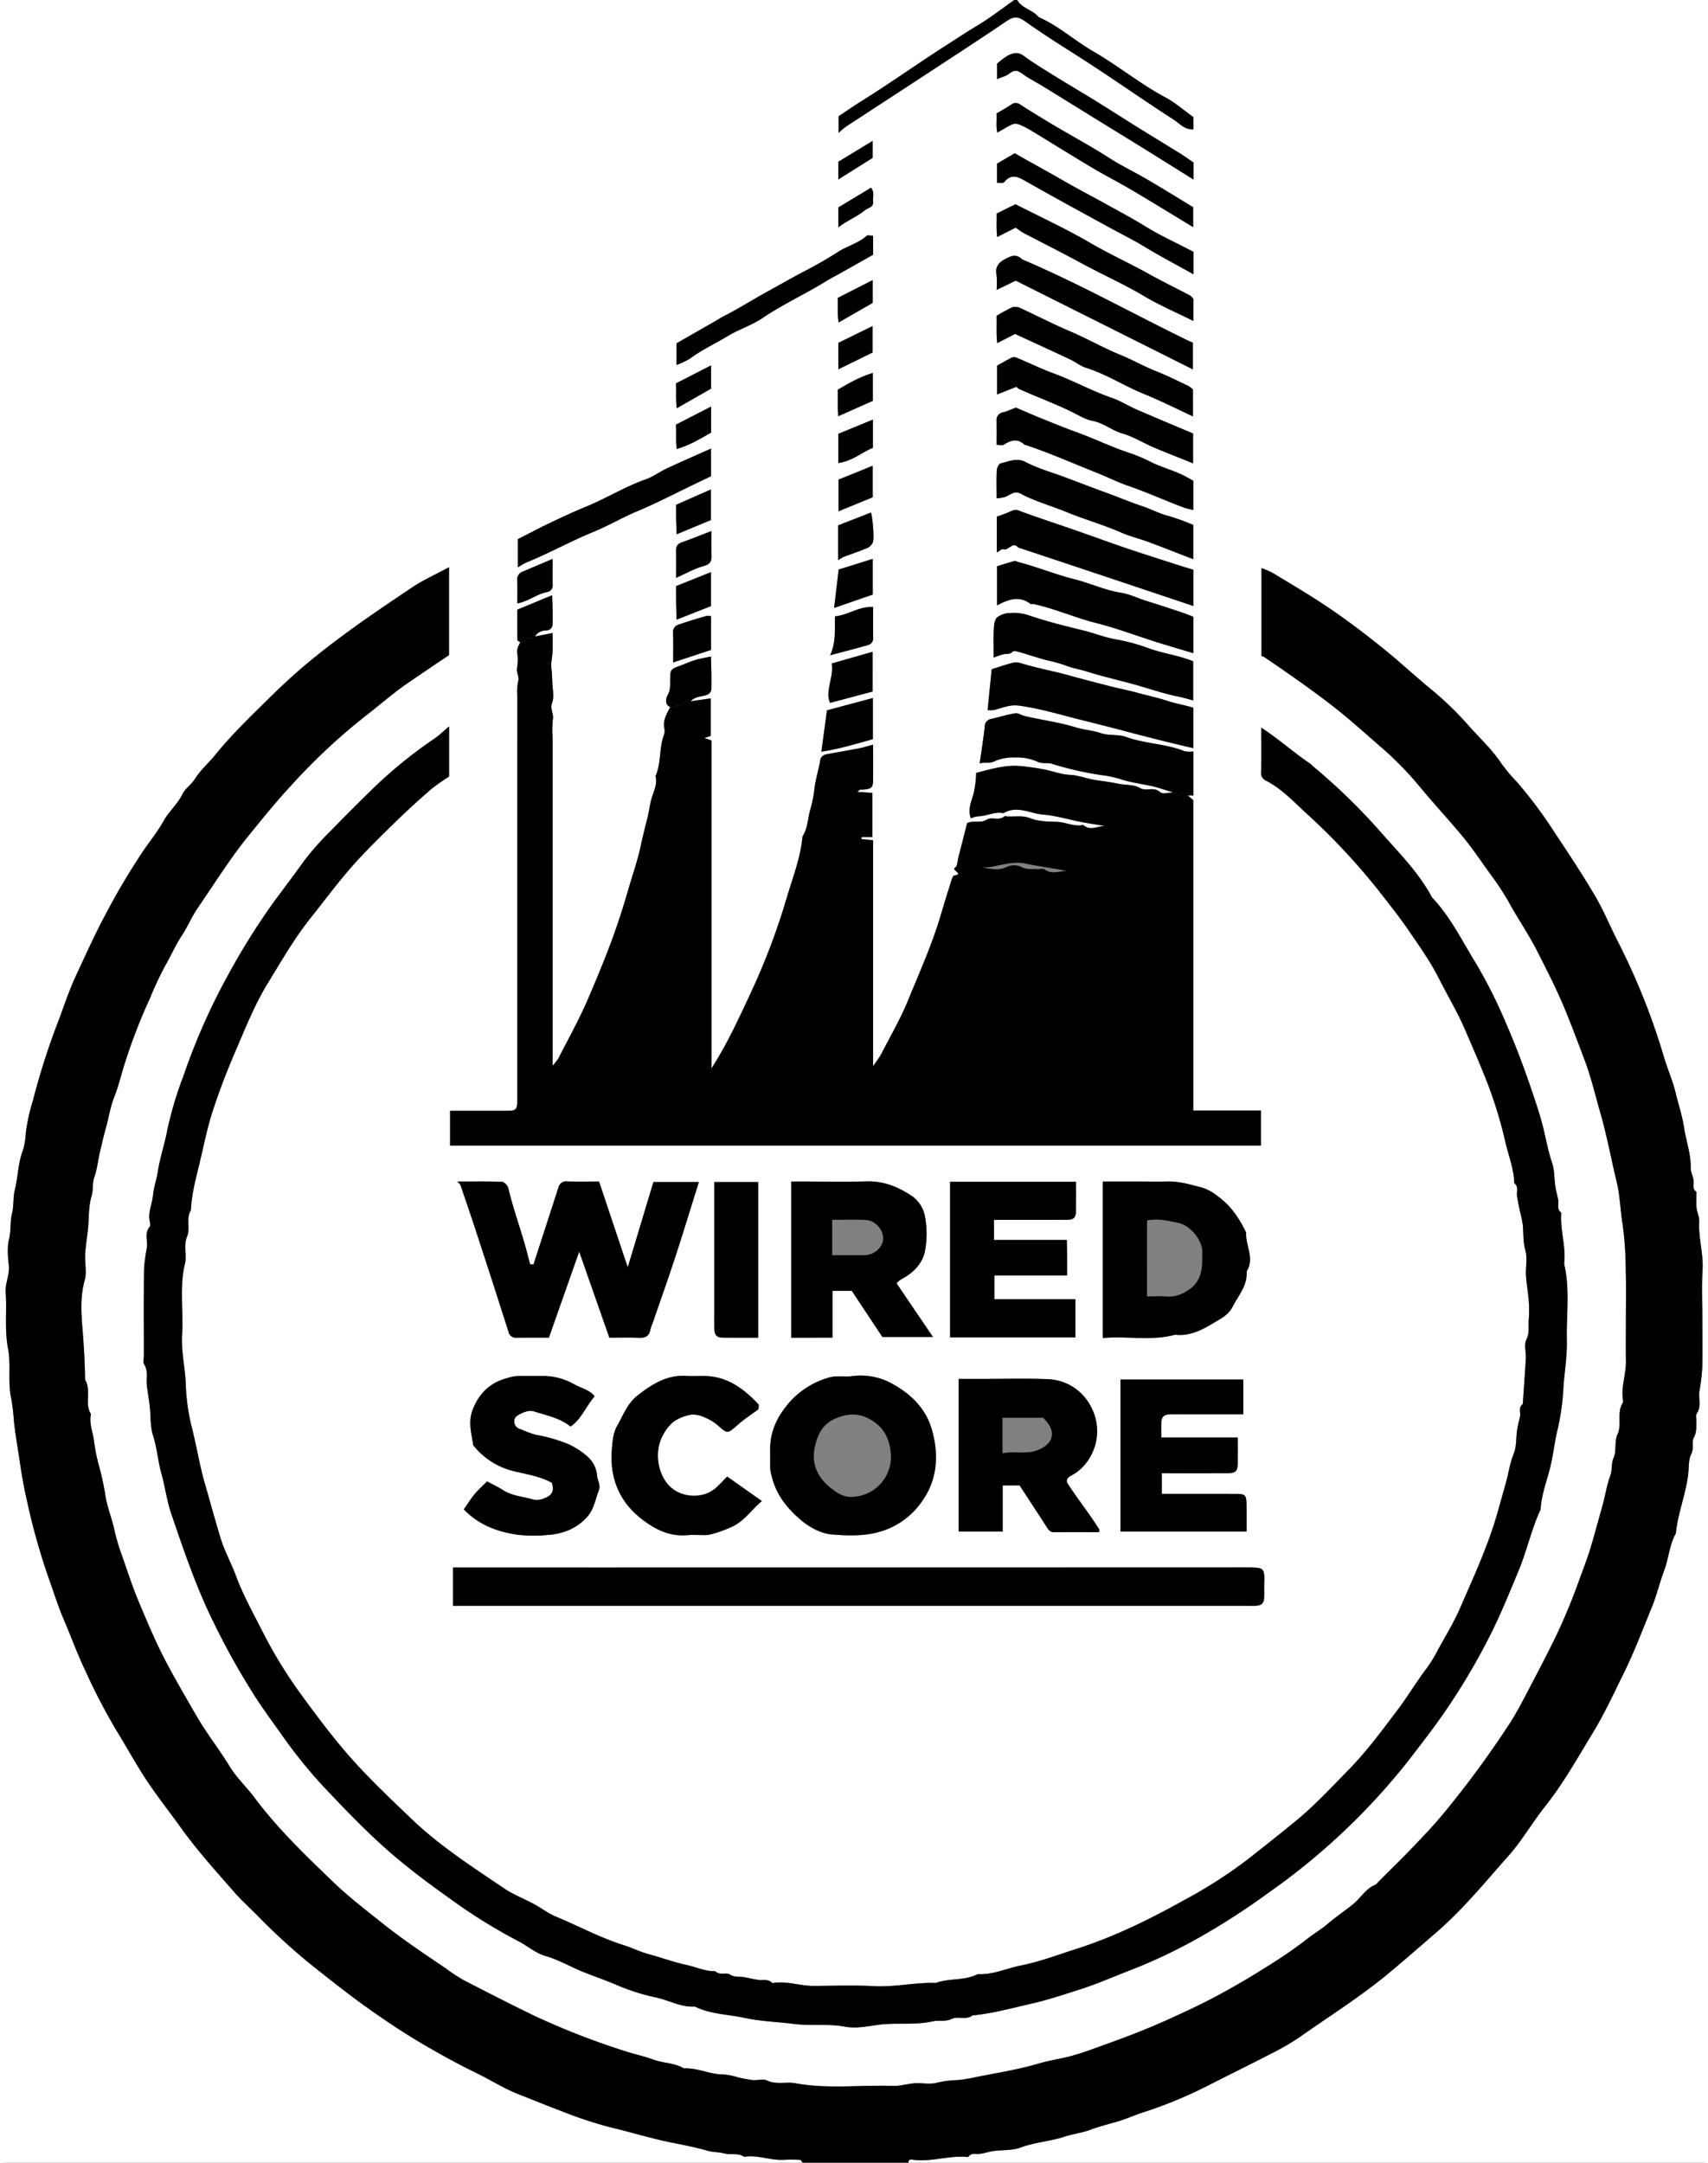 <svg xmlns="http://www.w3.org/2000/svg" width="79" height="100" viewBox="0 0 578 734">
	<rect x="0" y="0" width="578" height="734" fill="#808080" stroke="none"/>
	<path fill="white" d="M280.168,780H8.638V46H352.044c-3.915,2.755-7.7,5.72-11.78,8.208-4.246,2.59-8.444,5.311-12.6,7.994C318.6,68.061,309.78,74.32,300.609,80.043c-2.778,1.734-5.47,3.606-8.2,5.412v5.668a26.1,26.1,0,0,1,2.449-2.108c8.361-5.485,16.758-10.916,25.118-16.4,9.809-6.438,19.671-12.8,29.375-19.394,2.526-1.717,3.913-1.725,6.435.066,5.613,3.987,11.412,7.67,17.226,11.358,11.239,7.129,22.107,14.844,33.3,22.056,1.912,1.233,3.658,3.436,6.542,3.2V85.736c-3.311-2.364-6.182-4.909-9.473-6.666-8.569-4.573-16.085-10.76-24.458-15.595-6.348-3.666-11.833-8.692-18.6-11.68-1.989-2.485-5.64-2.873-7.282-5.8h233.6V780H316.106c.03-1.4,1.121-1.057,1.825-.973,5.919.708,11.665-1.4,17.557-1.03.331.021.849.141.969-.019,1.116-1.489,2.709-.776,4.1-1,1.54-.246,3.041-.749,4.584-.958,3.013-.408,6.262-.107,9.017-1.15,4.852-1.839,10.021-2.088,14.92-3.7,2.738-.9,5.817-1.265,8.563-2.269,2.906-1.062,5.909-1.89,8.841-2.689,3.166-.864,6.087-2.242,9.164-3.25a149.612,149.612,0,0,0,21.76-8.923c7.271-3.727,14.618-7.306,21.872-11.065a82.019,82.019,0,0,0,9.651-5.6c9.684-6.834,19.728-13.12,28.97-20.647,5.744-4.678,11.274-9.606,16.888-14.41,8.023-6.865,14.952-14.919,21.884-22.886,1.9-2.188,3.917-4.324,5.681-6.62,3.46-4.5,6.442-9.382,9.972-13.827,6.27-7.894,11.125-16.679,16.352-25.231,1.855-3.034,3.485-6.209,5.115-9.373,1.7-3.289,3.24-6.655,4.9-9.964,3.729-7.444,6.638-15.251,9.8-22.929,1.627-3.95,2.6-8.227,4.132-12.283,1.581-4.191,1.814-8.823,4.028-12.828.68-6.744,3.3-13.073,4.167-19.817.3-2.344.04-5.048,1.042-7,1.04-2.022.021-4.04.879-5.641,1.012-1.889.834-3.729.9-5.638.027-.832-.33-1.9.062-2.458,1.707-2.424.611-5.1.941-7.626a73.6,73.6,0,0,0,.952-7.586c.145-5.662.046-11.33.046-17,0-5.5-.269-11.015.074-16.493.352-5.611-1.45-11.006-1.136-16.592.085-1.5-.74-3.039-.9-4.585-.167-1.65-.037-3.329-.039-5,0-.161.038-.413-.046-.47-1.591-1.084-.69-2.732-.964-4.112s-.954-2.731-.931-4.087c.081-4.689-1.591-9.087-2.273-13.637-.586-3.911-1.908-7.832-2.853-11.77-.968-4.034-2.693-7.88-3.893-11.866a228.367,228.367,0,0,0-15.522-39.057c-2.685-5.209-4.891-10.687-7.85-15.726-4.273-7.275-8.934-14.328-13.614-21.353a152.965,152.965,0,0,0-12.772-17.209,62.286,62.286,0,0,1-5.606-6.681c-3.259-4.9-7.633-8.8-11.444-13.19a109.353,109.353,0,0,0-12.794-12.229c-4.848-4.029-9.493-8.313-14.386-12.327-6.652-5.457-13.483-10.651-20.61-15.433-5.947-3.99-12.141-7.611-18.264-11.334a30.784,30.784,0,0,0-3.833-1.656v29.836a4.736,4.736,0,0,1,.946.363c7.978,5.426,15.888,10.916,23.529,16.848,5.735,4.453,11.043,9.375,16.527,14.07a114.316,114.316,0,0,1,13.334,13.807c4.563,5.477,9.453,10.708,14.007,16.231,3.749,4.546,6.934,9.476,10.439,14.183a88.473,88.473,0,0,1,5.766,9.105c3,5.264,6.4,10.322,9.131,15.718,3.2,6.315,6.443,12.611,9.173,19.184,2.426,5.838,4.62,11.751,6.855,17.653,2.2,5.808,3.589,11.86,5.305,17.814,2.251,7.806,3.7,15.771,5.6,23.64,1.109,4.609,1.188,9.446,1.967,14.167a120.045,120.045,0,0,1,1.084,16.065c.167,5.827.038,11.664.038,17.5,0,4.333-.06,8.667.016,13,.078,4.4-1.7,8.645-1.021,13.085.049.326.14.756-.014.986-2.2,3.282-.194,7.223-1.833,10.75-1.089,2.342-.263,5.563-1.307,7.945-.9,2.063-.395,4.11-1.117,6.04-1.257,3.363-1.739,6.933-2.709,10.374-1.221,4.327-2.4,8.665-3.655,12.983-1.2,4.15-2.767,8.172-4.251,12.229a199.1,199.1,0,0,1-7.773,18.773c-3.376,6.942-6.981,13.775-10.569,20.612-1.657,3.157-3.36,6.309-5.3,9.294a338.622,338.622,0,0,1-22.239,30.259c-3.319,4.041-6.953,7.832-10.571,11.615-3.8,3.971-7.745,7.8-11.626,11.684-.353.354-.643.864-1.069,1.036-3.358,1.353-5.03,4.615-7.7,6.73-2.743,2.171-5.652,4.141-8.311,6.408-2.306,1.966-4.924,3.486-7.257,5.345a149.868,149.868,0,0,1-13.231,9.112q-9.04,5.745-18.5,10.772c-4.5,2.376-9.1,4.507-13.726,6.63-7.147,3.283-14.419,6.167-21.817,8.809-4.2,1.5-8.424,3.145-12.657,4.3-3.555.97-7.455,1.51-10.98,2.551-6.923,2.044-14,3.167-21.023,4.548a59.649,59.649,0,0,1-6.548,1.109,33.962,33.962,0,0,0-7.113.888c-2.3.676-4.956.016-7.441.182-2.534.17-5.062.989-7.571.9-11.008-.379-22.061,1.128-33.034-.9-3.142-.579-6.421.561-9.61-.934-1.365-.64-3.291.023-4.937-.143a49.947,49.947,0,0,1-5.08-.968,21.537,21.537,0,0,0-4.576-.939c-4.687.1-8.961-2.332-13.647-2.057-3.148-1.908-6.894-1.727-10.256-2.953-3.334-1.216-6.845-1.936-10.214-3.068a254.723,254.723,0,0,1-30.5-11.925c-8.04-3.911-16.009-7.97-23.944-12.091a66.28,66.28,0,0,1-6.274-4.147c-7.341-4.949-14.674-9.87-21.616-15.428-5.525-4.423-11.16-8.742-16.237-13.629-9.344-8.992-18.748-17.965-26.56-28.423-2.784-3.727-6.276-6.984-8.676-10.926-3.42-5.618-7.512-10.758-10.844-16.454-3.452-5.9-6.884-11.831-10.115-17.836-3.714-6.9-6.763-14.177-9.81-21.413-2.15-5.105-3.862-10.4-5.679-15.64a68.533,68.533,0,0,1-2.538-8.437c-.889-4.282-2.639-8.295-3.243-12.718a95.93,95.93,0,0,0-2.111-9.586,57.743,57.743,0,0,1-1.583-7.792c-.323-3.2-1.825-6.268-1.1-9.574-2.3-3.608.255-8.052-2-11.67-.064-5.377-.357-10.727-.785-16.1-.459-5.777-1.013-11.719.65-17.605.785-2.777.005-5.968.172-8.958.16-2.871.664-5.722.952-8.588.37-3.691.156-7.543,1.192-11.028.672-2.26.239-4.527.977-6.576.972-2.695,1.191-5.5,1.837-8.233s1.248-5.47,2.012-8.166c1.015-3.581,1.517-7.282,2.92-10.783,1.261-3.147,2.066-6.478,3.047-9.735a189.749,189.749,0,0,1,9.061-23.734,117.723,117.723,0,0,1,5.072-10.87c1.967-3.354,3.472-6.953,5.616-10.194,2.06-3.114,3.465-6.588,5.6-9.688,5.645-8.194,10.865-16.64,17.184-24.413,4.673-5.748,9.344-11.524,14.358-16.933a207.133,207.133,0,0,1,25.5-23.831c4.683-3.6,9.107-7.541,13.987-10.889,4.761-3.267,9.554-6.488,14.214-9.649V238.511c-4.451,2.405-8.708,4.291-12.52,6.842-12.49,8.357-24.941,16.794-36.461,26.487-4.256,3.581-8.326,7.4-12.292,11.306-6.222,6.125-12.527,12.178-18.039,18.99-2.247,2.776-5.04,5.172-6.917,8.162-1.252,2-3.322,3.242-4.271,5.206-1.68,3.48-4.664,5.932-6.514,9.279-1.895,3.427-4.405,6.512-6.628,9.759A231.728,231.728,0,0,0,43.41,356.594c-3.56,6.681-6.663,13.56-9.85,20.413C30.822,382.9,28.9,389.074,26.548,395.1a240.876,240.876,0,0,0-7.629,24.307,64.856,64.856,0,0,0-2.448,11.055,23.5,23.5,0,0,1-1.01,6.034c-1.666,4.334-1.616,8.939-2.722,13.347-.647,2.58-.284,5.36-.966,8.093s-.271,5.681-.987,8.587c-.7,2.827-.408,5.99-.082,8.953.349,3.172-1.289,6.006-1.065,9.092.463,6.355-.443,12.691.8,19.121,1.07,5.525-.187,11.382,1.106,17.065a67.536,67.536,0,0,1,.885,7.588c.523,4.764,1.378,9.444,2.06,14.167.613,4.24,1.376,8.51,2.325,12.605A223.945,223.945,0,0,0,23.9,580.639c1.825,5.057,3.395,10.212,5.536,15.2,2.426,5.645,4.515,11.459,7.17,17.018a210.6,210.6,0,0,0,10.455,20.163c3.6,5.824,6.867,11.864,10.661,17.555,3.6,5.408,7.669,10.525,11.449,15.8,5.556,7.76,11.924,14.764,18.165,21.9,2.515,2.877,5.4,5.43,8.082,8.162a207.583,207.583,0,0,0,19.23,17.4c5.623,4.45,11.223,8.892,17.062,13.071,6.509,4.658,13.128,9.093,20.043,13.12,5.75,3.349,11.557,6.565,17.552,9.459,4.86,2.346,9.452,5.33,14.455,7.281,4.87,1.9,9.7,3.9,14.6,5.732a137.7,137.7,0,0,0,16.218,5.391c5.757,1.365,11.438,3.058,17.2,4.417,5.285,1.247,10.694,2.035,15.933,3.581,1.9.56,4.03.481,6.069,1,2.109.541,4.518-.3,6.546,1.107,4.6-.739,8.988,1.3,13.561,1.019a49.972,49.972,0,0,1,5.487.026C279.654,779.058,279.9,779.667,280.168,780ZM189.325,262a4.394,4.394,0,0,1,3.864-2.031,2.1,2.1,0,0,0,2.112-2.214c.058-1.662.036-3.328.008-4.992-.027-1.593-.106-3.185-.16-4.742L183.336,252.9c0,3.7-.024,7,.043,10.3,0,.271.622.528.955.792-.527,1.141-1.241,2.15-1.049,3.591a14.574,14.574,0,0,1-.025,4.975c-.373,1.684.882,3.052.337,4.787a16.754,16.754,0,0,0-.254,4.9q-.013,67.229-.007,134.459c0,.5,0,1,0,1.5-.023,4.763-.023,4.774-4.578,4.787-4.657.014-9.314,0-13.971,0h-4.28v11.8H435.769V422.888H412.811V317.545L410.942,316h1.9V301a8.7,8.7,0,0,1-2.949-.045c-6.412-2.574-13.444-2.512-19.934-4.856-2.632-.95-5.807-.363-8.47-1.263-2.876-.972-5.894-1.138-8.66-2-5.708-1.769-11.592-2.467-17.346-3.853-1.046-.251-2.122-1.065-3.069-.911-2.752.449-5.439,1.29-8.167,1.909a2.618,2.618,0,0,0-2.226,2.695c-.44,4.036-1.092,8.05-1.707,12.413,1.686-.5,3.262.163,5.117-.76a15.626,15.626,0,0,1,6.918-1.244,16.726,16.726,0,0,1,7.372,1.343c1.8.94,3.457.269,5.162.807a110,110,0,0,0,16.408,3.775,37.45,37.45,0,0,1,6.444,1.3c3.871,1.323,7.915,1.752,11.858,2.673.505.118,5.91,1.749,6.361,2.01-1.5,0-3.6.628-4.377-.121-2.119-2.041-4.68-.141-6.967-1.482-2.034-1.192-4.908-.888-7.372-1.424-2.639-.573-5.313-.852-7.965-1.282-2.765-.448-5.414-1.563-8.265-1.694s-5.51-1.126-8.259-1.724a75.764,75.764,0,0,0-8.466-1.251c-5.183-.524-10.088,1-15.183,2.3a34.179,34.179,0,0,1-.866,7.027c-.743,2.64-2.078,5.477-.906,8.384a9.514,9.514,0,0,1,2.5-.694c2.907.008,5.6-1.711,8.568-1.038,4.576-2.787,9.019.141,13.485.482,4.335.331,8.589,1.676,12.893,2.5,2.71.522,5.445.911,8.169,1.36-2.512-.067-5.152,1.858-7.459-.346-3.131.661-5.991-.981-9.065-1.064-3.013-.082-6.234-.129-8.955-1.218-2.981-1.192-5.823-.281-8.683-.718-1.794,1.737-4.419.137-5.982,1.143-2.2,1.415-4.5.193-6.746,1.2-.979,3.829-1.972,7.738-2.98,11.644-.31,1.2-.3,3-1.07,3.457-1.57.932,3.211,2.228-.349,2.709-.616.083-1.058,2.073-1.43,3.232q-1.63,5.077-3.131,10.2c-2.926,9.926-7.192,19.346-11.088,28.891-2.559,6.267-6,12.175-9.1,18.216-.6,1.172-1.46,2.213-2.795,4.2V331.174l-3.951-.4.037-.69h3.69V315.106l-5.1-.331c.656-.564.769-.742.9-.761.326-.044.665.011,1-.018,2.956-.256,3.4-.665,3.433-3.425.039-3.793.01-7.587.01-11.833-1.866.491-3.314.959-4.8,1.246-3.707.716-7.434,1.324-11.143,2.03a2.485,2.485,0,0,0-2.065,2.328c-.549,3.077-1.516,6.092-1.888,9.184a42.5,42.5,0,0,1-1.368,6.977c-.932,3.1-.861,6.53-2.7,9.352-.66,7.214-3.328,13.961-5.349,20.793a229.188,229.188,0,0,1-12.254,32.382c-3.968,8.448-7.8,17-13.324,25.6V297.289l-2.378-.794,2.139-.746V283.026l-6.768.974c1.267-1.53,3.175-1.521,4.869-1.976,1.24-.334,2.063-.955,2.1-2.269.058-1.829.034-3.662.009-5.493-.024-1.764-.093-3.528-.147-5.453-2.075.455-3.786.725-5.431,1.219-1.613.484-3.146,1.228-4.736,1.8-3.624,1.3-3.583,1.291-3.676,4.807-.046,1.729.2,3.409-.811,5.175-.473.828-1.35,3.193.831,4.19-1.178,2.246-2.516,4.436-2.014,7.171a3.835,3.835,0,0,1-.014,1.983c-1.824,4.586-.935,9.729-2.963,14.262.688,2.5-.477,4.866-1.172,7.025-.771,2.393-.979,4.9-1.595,7.283-.813,3.143-1.614,6.376-2.3,9.59-.939,4.379-2.411,8.644-3.684,12.949-1.053,3.558-2.089,7.123-3.237,10.651-3.149,9.671-7.041,19.069-11.05,28.4-2.919,6.792-6.563,13.271-9.921,19.871a20.966,20.966,0,0,1-1.978,2.53V296.2a31.706,31.706,0,0,1,.082-5.981c.384-1.968-1.038-3.632-.24-5.744.661-1.749.271-3.95.123-5.934-.142-1.908-.124-3.831-.389-5.754-.24-1.733.392-3.91.418-5.914.026-1.946.006-3.893.006-6.022ZM435.9,292.949c0,5.344.071,10.174-.046,15a2.856,2.856,0,0,0,1.439,2.894c5.263,2.619,9.284,6.907,13.448,10.769a221.4,221.4,0,0,1,24.926,26.54c3.417,4.414,6.935,8.762,10.089,13.362,3.71,5.411,7.553,10.812,10.5,16.642,2.919,5.769,6.245,11.316,8.834,17.317,2.8,6.5,5.653,13,8.167,19.612a148.9,148.9,0,0,1,5.564,18.705c1.079,4.57,2.856,8.976,2.972,13.754,1.626,1.263.688,3.058.962,4.6.3,1.7.646,3.394.994,5.086a37.316,37.316,0,0,1,.957,4.589c.22,2.88.072,5.71.882,8.625.731,2.63.025,5.631.191,8.455.168,2.871.723,5.719.931,8.59a42.025,42.025,0,0,1-.008,6.494c-.184,2.206.363,4.363-.789,6.674-.864,1.734-.072,4.253-.191,6.413-.268,4.866-.644,9.725-.98,14.586-.022.319.048.791-.129.929-1.486,1.158-.6,2.772-.875,4.156-.3,1.535-.742,3.046-.972,4.589-.4,2.686-.158,5.6-1.144,8.031-1.367,3.369-1.8,6.912-2.787,10.332-1.035,3.572-1.988,7.17-3.038,10.745-3.182,10.836-7.93,21.046-12.409,31.352-2.151,4.949-5.008,9.594-7.609,14.342a46.429,46.429,0,0,1-3.648,5.976c-3.555,4.652-6.518,9.7-10.067,14.38-5.242,6.913-10.376,13.914-16.433,20.1-5.986,6.112-11.81,12.389-18.493,17.847-4.967,4.056-10,8-15.013,12a161.358,161.358,0,0,1-22.5,14.5c-11.715,6.522-23.738,12.451-36.577,16.534-6.19,1.968-12.252,4.307-18.666,5.577-4.915.973-9.569,3.242-14.741,2.952-4.462,2.339-9.637,1.288-14.232,3-7.043-.235-13.965,1.473-21.053,1.081-6.8-.375-13.638-.1-20.459-.074-4.549.017-8.964-1.725-13.562-1.01-.163.025-.411.075-.487-.008-1.3-1.429-3.023-.805-4.586-1.013-1.707-.227-3.381-.686-5.082-.963-1.547-.253-3.051.171-4.663-.878-1.291-.84-3.539.431-4.99-1.135-3.378.11-6.426-1.393-9.637-2.081-4.372-.937-8.6-2.518-12.932-3.682-3-.806-5.777-2.212-8.681-3.128-7.974-2.516-15.291-6.5-22.961-9.68-2.556-1.059-4.806-2.842-7.262-4.17-3.392-1.834-7.061-3.234-10.237-5.377C168.037,679.6,157.027,672.5,147.6,663.5c-8.347-7.971-16.773-15.9-24.2-24.849-4.913-5.914-9.475-12.056-13.981-18.251a154.152,154.152,0,0,1-12.635-20.756c-3.138-6.167-6.533-12.24-8.959-18.773-1.606-4.326-3.884-8.425-5.231-12.819-1.861-6.077-3.515-12.246-5.285-18.341-1.921-6.615-2.942-13.387-4.669-20.018a68.378,68.378,0,0,1-1.873-14.152c-.238-5.551-1.6-11-1.245-16.575.506-8.02-.963-16.109.968-24.094.721-2.98-.588-6.09.727-9.206,1.162-2.757-.47-6.141,1.309-8.955.235-5.56,1.713-10.892,3-16.255,1.384-5.752,2.518-11.591,4.339-17.2,2.23-6.877,4.831-13.658,7.691-20.3,3.412-7.921,6.624-16.048,11.111-23.353,4.589-7.471,8.956-15.123,14.5-22.075,5.5-6.9,10.713-14.035,16.76-20.475,4.215-4.49,8.616-8.811,13.051-13.086q5.474-5.276,11.243-10.238a68.631,68.631,0,0,1,5.95-4.179v-17c-1.952,1.629-3.419,3.081-5.1,4.216a154.85,154.85,0,0,0-21.613,17.711c-4.4,4.309-8.779,8.649-13.047,13.091a98.655,98.655,0,0,0-9.46,10.59c-3.3,4.625-6.741,9.179-10.12,13.724a235.1,235.1,0,0,0-15.7,25.041A215.783,215.783,0,0,0,70,411.132a125.523,125.523,0,0,0-5.569,18.718c-.861,4.59-2.414,9.032-3.132,13.716-.416,2.719-1.417,5.467-1.669,8.239-.263,2.88-1.728,5.594-1.1,8.582.134.639.3,1.561-.027,1.958-1.824,2.217-.592,4.765-.942,7.125a56.625,56.625,0,0,0-.962,7.585c-.113,9.665-.046,19.332-.046,29,0,1-.385,2.25.071,2.954,1.486,2.3.669,4.758.941,7.13s.7,4.719.972,7.088c.382,3.356.135,6.9,1.144,10.041,1.353,4.215,1.631,8.6,2.818,12.812,1.267,4.5,1.833,9.218,3.334,13.627,4.318,12.686,8.627,25.379,14.637,37.423a248.868,248.868,0,0,0,14.12,25.112c2.67,4.085,5.576,8.087,8.437,12.068a168.336,168.336,0,0,0,14.046,17.555c7.927,8.387,15.9,16.778,24.772,24.275,5.878,4.964,12.006,9.549,18.251,13.963a183.621,183.621,0,0,0,23.39,14.593c3.181,1.6,6.018,4.166,9.347,5.115,4.516,1.288,8.5,3.67,12.766,5.393,3.98,1.605,8.074,2.991,12.031,4.7a69.487,69.487,0,0,0,12.8,4.011c4.424.96,8.509,3.392,13.215,3.085,5.3,2.633,11.23,2.624,16.847,3.846,5.417,1.178,11.077,1.331,16.623,2.038,5.792.738,11.686-.14,17.57.957,3.539.659,7.336-.1,11.066-.629,6.087-.863,12.387.2,18.53-1.179,2.154-.485,4.345.244,6.644-.876,2.007-.977,4.829.525,7-1.157,6.741-.648,13.244-2.455,19.821-3.946,5.606-1.271,11.032-3.094,16.485-4.828,6.156-1.957,12.069-4.611,18.1-6.9a183.185,183.185,0,0,0,24.1-11.668,239.739,239.739,0,0,0,22.1-14.4,224.643,224.643,0,0,0,46.935-44.214c4.282-5.547,8.6-11.059,12.58-16.823a223.115,223.115,0,0,0,15.9-26.9c3.451-6.893,6.312-14.037,9.286-21.145,2.867-6.852,4.374-14.156,7.513-20.882.264-4.746,1.939-9.2,3.118-13.724,1.191-4.568,1.582-9.251,2.744-13.822A81.625,81.625,0,0,0,538.5,516.6c.376-5.184,1.264-10.378,1.144-15.568-.2-8.7,1.131-17.457-.926-26.086.682-5.425-1.151-10.693-1-16.085.013-.486.133-1.212-.124-1.42-1.465-1.187-.609-2.781-.877-4.164-.3-1.536-.741-3.046-.971-4.59-.4-2.685-.26-5.532-1.114-8.05-1.363-4.018-2.071-8.147-3.086-12.225-1.042-4.185-2.458-8.3-3.844-12.394-2.668-7.877-5.6-15.662-8.948-23.283a165.183,165.183,0,0,0-10.233-20.219c-4.6-7.471-8.5-15.5-14.656-21.951-4.567-8.586-11.49-15.378-17.772-22.567a205.618,205.618,0,0,0-22.752-22.032,9.742,9.742,0,0,0-.712-.7C446.989,301.474,441.937,296.89,435.9,292.949ZM161.48,591H431.339c.832,0,1.664.026,2.494,0,2.167-.081,2.964-.784,3.051-2.8.065-1.5-.029-3,.021-4.5.188-5.636-.059-5.725-5.675-5.723q-132.692.057-265.382.027H161.48Zm27.332-115.845-1.138-.09c-.634-2.375-1.224-4.762-1.91-7.122-1.816-6.243-4-12.374-5.5-18.719-.2-.858-1.348-2.1-2.1-2.125-4.922-.192-9.854-.1-15.2-.1.641.7.959.9,1.053,1.179,1.793,5.253,3.6,10.5,5.324,15.78q5.534,16.945,10.96,33.926a2.564,2.564,0,0,0,2.777,2.127c3.635-.036,7.27-.012,10.967-.012l10.29-29.218c3.668,10.465,6.954,19.84,10.242,29.218,3.456,0,6.778-.1,10.091.037,2.114.088,3.428-.524,3.807-2.738a14.516,14.516,0,0,1,.769-2.174c2.559-7.434,5.2-14.84,7.644-22.311,2.8-8.545,5.412-17.149,8.078-25.638H229.54c-2.924,9.712-5.789,19.225-8.714,28.941L211.081,447c-3.871,0-7.364.07-10.853-.032a2.618,2.618,0,0,0-2.913,1.989q-3.006,9.248-5.994,18.5Q190.073,471.309,188.812,475.155Zm193.3,24.965c8.246-.786,16.443,1.093,24.517-1.12,5,.572,9.24-1.642,13.251-4.083,2.305-1.4,4.786-2.509,6.293-5.418,2.018-3.894,5.1-7.223,4.763-12.023,2.821-4.4-.432-8.735-.157-13.109-2.289-4.825-5.2-9.188-9.6-12.34a16.64,16.64,0,0,0-5.243-2.935c-3.805-.956-7.6-2.184-11.613-2.1-3.156.063-6.314.013-9.471.013H382.108ZM380.768,566c.144-.527.27-.732.213-.818-1.117-1.705-2.226-3.418-3.4-5.086-2.448-3.487-5.026-6.887-7.331-10.464-.59-.915-.617-1.913,1.185-2.857a15.542,15.542,0,0,0,6.05-5.741,17.5,17.5,0,0,0,.368-18.04,17.089,17.089,0,0,0-14.882-8.929c-7.3-.282-14.626-.065-21.941-.065h-7.861v51.8h14.941V550.132h5.744c3,4.587,6.1,9.3,9.154,14.047.631.979,1.175,1.851,2.555,1.839C370.671,565.973,375.776,566,380.768,566Zm-83.651-52.965c-2.7.362-5.393-.33-8.2.563a28.063,28.063,0,0,0-13.074,8.2c-4.095,4.661-6.747,9.853-6.664,16.212.028,2.162-.032,4.326.021,6.488a13.043,13.043,0,0,0,.558,2.736c1.53,6.225,5.332,10.862,10.029,14.791,2.971,2.485,6.73,4.455,10.394,4.754,4.927.4,9.957.6,15.055-.609a26.2,26.2,0,0,0,15.717-10.957c5.1-7.3,5.529-15.85,3.051-24.26-1.972-6.694-6.694-11.5-12.686-14.919A21.935,21.935,0,0,0,297.117,513.035Zm14.961-31.5a8.836,8.836,0,0,1,.745-.736,8.409,8.409,0,0,1,1.166-.794c3.831-2.068,6.857-5.132,7.726-9.306a31.576,31.576,0,0,0,.105-11.289,10.935,10.935,0,0,0-4.113-7.2c-4.7-3.249-9.817-5.42-15.784-5.257-7.309.2-14.628.048-21.943.048h-3.652v53h7.056l6.942-.009V484.1h6.566l10.379,15.654h17.17Zm18.18-34.444V499.9h42.55V486.926H345.282v-8.052h24.731c0-2.141.016-4.116,0-6.089-.02-1.938-.077-3.875-.122-5.961H345.158V460h6.965c5.987,0,11.975.03,17.962-.016,2.154-.017,2.873-.765,2.908-2.934.054-3.291.015-6.584.015-9.958ZM402.134,553v-7h2.109c6.815,0,13.631.027,20.446-.014,2.485-.015,3.168-.705,3.211-3.13.053-2.942.013-5.885.013-8.974H401.958c0-1.8-.054-3.44.013-5.075.082-2.018.883-2.736,3.049-2.8,1.5-.043,2.992-.008,4.488-.008h20.286V514.205H388.1V565.8h42.811c0-3.189.029-6.174-.007-9.159-.04-3.235-.4-3.615-3.722-3.627C418.888,552.98,410.6,553,402.134,553Zm-207.1-3.758c1.177,3.313-.619,4.622-2.935,5.419a5.838,5.838,0,0,1-3.336.277c-3.395-1.018-7.053-1.171-10.168-3.151-1.689-1.073-3.513-1.931-5.515-3.015-1.4,1.4-2.886,2.7-4.14,4.2-1.31,1.567-2.394,3.325-3.781,5.288,5.077,5.308,11.563,7.723,18.622,8.666a50.336,50.336,0,0,0,9.964.017,22.138,22.138,0,0,0,6.4-1.37,17.5,17.5,0,0,0,6.99-4.855c2.265-2.6,2.687-5.89,3.869-8.9.725-1.849-.476-3.353-.592-4.974a9.767,9.767,0,0,0-3.4-6.632,26.613,26.613,0,0,0-6.73-4.241,53.6,53.6,0,0,0-10.736-3.02,43.244,43.244,0,0,1-5.176-1.927,2.6,2.6,0,0,1-2.06-2.349c-.166-1.447.755-2.118,1.746-2.644,1.561-.828,3.321-1.538,5.045-.981,4.242,1.37,8.718,2.2,12.313,5.123,3.8-2.679,5.227-6.945,8.181-10.29-1.9-2.305-4.628-2.754-6.877-4.018A21.225,21.225,0,0,0,191.925,513c-2.993.026-5.988-.043-8.979.034a13,13,0,0,0-2.733.6c-5.848,1.47-9.678,4.9-11.98,10.676-1.722,4.317-.433,8.158.145,12.21a25.23,25.23,0,0,0,12.468,8.44C185.615,546.276,190.618,546.782,195.036,549.242Zm71.334,6.21-11.788-8.322c-1.369,1.371-2.593,2.746-3.967,3.947-4.055,3.542-10.919,3.341-14.98-.144-4.777-4.1-5.963-12.513-2.764-18a13.929,13.929,0,0,1,3.558-4.456,15.049,15.049,0,0,1,5.949-2.366,8.936,8.936,0,0,1,4.533.942,15.61,15.61,0,0,1,4.391,2.6c3.462,3.056,3.324,3.045,6.993-.185,2.123-1.868,4.529-3.412,6.9-5.168,0-.475.288-1.415-.043-1.765-4.914-5.183-10.419-9.332-17.972-9.529-2.159-.057-4.329.107-6.481-.031-6.657-.425-11.754,2.884-16.672,6.747-3.39,2.662-4.727,6.637-6.782,10.174-1.406,2.421-1.555,5.228-1.785,7.7-.86,9.269,2.1,17.45,9.448,23.42,4.543,3.691,9.671,6.515,15.954,6.008,2.147-.174,4.32-.012,6.48-.033,2.108-.02,7.688-2.153,9.647-3.208C260.7,561.786,262.983,558.272,266.37,555.452ZM342.994,287a9.335,9.335,0,0,0,2.249-.023c6.232-1.863,6.237-1.933,11.728-.96,4.6.816,9.132,2.07,13.634,3.248,6.146,1.607,12.33,3.08,18.468,4.725,4.645,1.245,9.309,2.423,13.974,3.592,3.238.812,6.491,1.56,9.765,2.343V286.193c-3.08-.947-6.224-1.456-9.1-2.414-3.077-1.027-6.305-1.675-9.375-2.528-3.245-.9-6.737-1.567-10.032-2.415-4.621-1.19-9.286-2.387-13.893-3.667-5.37-1.491-10.907-2.461-16.263-4.129a5.674,5.674,0,0,0-2.969,0c-2.379.623-4.705,1.446-6.8,2.108Zm69.789-16.565c-4.879-1.981-9.809-2.59-14.532-4.207A65.815,65.815,0,0,0,387.1,263.1c-4.044-.62-7.769-2.182-11.687-3.139-6.159-1.5-12.333-3.04-18.324-5.083a16.37,16.37,0,0,0-6.6-.8,7.274,7.274,0,0,0-4.282,1.489c-.858.813-1.038,2.582-1.1,3.948-.151,3.11-.048,6.232-.048,9.7a23.551,23.551,0,0,1,3.362-1.17c1.09-.194,2.209.13,3.159-.927.306-.341,1.52,0,2.266.217,2.963.851,5.892,1.824,8.86,2.657a56.879,56.879,0,0,1,6.715,1.838c2.264.941,4.746,1.3,7.113,2.043,4.86,1.519,9.844,2.7,14.775,4.011,5.536,1.47,10.933,3.453,16.566,4.566,1.613.319,3.19.817,4.911,1.266ZM346.2,251.448c4.155-2.209,7.75-3.279,11.374-.469.208.161.661-.038.979.03,7.271,1.534,14.059,4.637,21.272,6.443,7.006,1.754,13.8,4.36,20.7,6.537,4.051,1.278,8.136,2.449,12.3,3.7V255.323c-1.118-.434-2.247-.928-3.411-1.314-4.093-1.356-8.178-2.74-12.3-3.987-2.95-.892-5.857-2.389-8.749-2.83-5.615-.856-10.665-3.321-16.1-4.656-6.4-1.573-12.559-4.195-19-5.816-.362-.091-.756-.439-1.05-.357-2.072.576-4.122,1.233-6.02,1.815Zm-.082-17.949c1.066-.595,1.753-1.265,2.091-1.12,1.87.8,3.193-2.814,5.138-.575q13.819,4.6,27.637,9.2c10.595,3.539,21.184,7.093,31.857,10.668v-12.3c-1.973-.606-3.9-1.173-5.809-1.789-5.722-1.848-11.457-3.66-17.152-5.592s-11.318-4.007-16.989-5.978c-6.255-2.174-12.554-4.228-18.768-6.515a3.333,3.333,0,0,0-3.1-.035,44.08,44.08,0,0,1-4.9,1.877Zm-81,213.675H250.22V491.2c0,2-.049,3.994.014,5.988.06,1.853.848,2.764,2.543,2.79,4.1.062,8.205.02,12.336.02Zm80.941-232.057a14.851,14.851,0,0,0,2.74-.4c1.289-.475,2.487-1.5,3.773-1.588,1.095-.079,2.278.786,3.391,1.3,4.6,2.135,9.479,3.555,14.17,5.48,5.956,2.446,12.191,4.186,18.116,6.784,3.087,1.353,6.414,2.144,9.583,3.322,4.976,1.85,9.91,3.812,14.984,5.774V224.142a78.78,78.78,0,0,0-8.52-3.068c-3.029-.74-5.71-2.284-8.65-3.237-3.911-1.268-7.743-2.925-11.639-4.341-4.905-1.783-9.775-3.663-14.662-5.5-4.456-1.671-9.124-2.934-13.3-5.13-3.238-1.7-5.813-.2-8.618.385-.59.123-1.257,1.506-1.3,2.34C345.959,208.574,346.054,211.566,346.054,215.117Zm66.768-5.949c-.725-.406-1.405-.786-2.085-1.168-3.632-2.039-7.692-3.085-11.478-4.8a64.629,64.629,0,0,0-7.15-3.166c-6.468-2.021-12.533-5.053-18.889-7.351-4.04-1.461-8.024-3.085-12.008-4.7-2.964-1.2-5.888-2.5-8.611-3.654-1.492.57-2.9,1.223-4.367,1.635a2.5,2.5,0,0,0-2.193,2.71c.047,2.771.013,5.543.013,8.32,1.13,0,1.962.26,2.422-.044,2.321-1.532,4.564-2.288,6.914-.115a1.185,1.185,0,0,0,.43.159c8.179,2.687,16.035,6.205,24.028,9.371,3.71,1.469,7.291,3.29,11.057,4.582,6.4,2.2,12.544,5.027,18.88,7.368a29.249,29.249,0,0,0,3.037.766Zm-.073-16.044c-6.458-2.734-12.842-5.389-19.183-8.142-2.821-1.225-5.46-2.926-8.348-3.926-6.845-2.371-13.189-5.893-19.976-8.392-4.174-1.537-8.19-3.506-12.3-5.23a2.3,2.3,0,0,0-1.675-.1c-1.81.892-3.549,1.928-5.055,2.766v9.786l6.594-2.619a2.793,2.793,0,0,0,.824.716c5.874,2.675,11.945,4.874,17.766,7.713,2.321,1.131,4.735,2.667,7.137,3.119,3.815.717,6.633,3.276,10.245,4.31,3.651,1.046,6.983,3.173,10.516,4.681,4.354,1.857,8.771,3.564,13.453,5.453Zm-.033-14.919a8.235,8.235,0,0,0-1.5-1.186c-3.607-1.7-7.175-3.518-10.882-4.975-4.149-1.631-8.007-3.853-12.145-5.542-5.8-2.369-11.293-5.528-17.1-8-5.788-2.462-11.382-5.375-17.1-8a3.666,3.666,0,0,0-2.651-.2,58.187,58.187,0,0,0-5.3,2.9c.112,3.086-.159,5.979.228,9.233l6.068-3.093c6.5,3,12.644,5.806,18.757,8.68,1.811.852,3.432,2.213,5.308,2.8,6.937,2.18,13.026,6.191,19.719,8.9,5.526,2.238,10.861,4.949,16.6,7.6ZM183.5,238.582a26.05,26.05,0,0,1,2.663-1.568c7.829-3.177,15.217-7.309,23.043-10.514,5.105-2.09,9.878-4.932,15.007-7.061,6.517-2.706,12.782-6.02,19.156-9.071,1.941-.929,3.883-1.854,5.714-2.728v-9.4c-5.1,2.285-10.119,4.469-15.078,6.779-2.372,1.105-4.523,2.762-6.965,3.623-7.132,2.516-13.559,6.529-20.526,9.381-4.116,1.686-8.158,3.565-12.173,5.484-3.757,1.8-7.435,3.758-10.841,5.491Zm229.2-76.3c-.525-.217-1.106-.423-1.657-.691-18.816-9.151-37.1-19.4-56.381-27.587-2.058-2.179-4.284-.847-6.082.136-1.641.9-3.061,2.422-2.575,4.879a30.7,30.7,0,0,1,.057,5.392l6.488-3.16,60.15,30.123Zm.145-14.879a6.165,6.165,0,0,0-1.167-1.144c-4.64-2.44-9.359-4.734-13.938-7.281-6.614-3.678-13.5-6.8-20.06-10.628-8.205-4.783-16.876-8.764-25.224-13.029l-6.4,3.166c.1,2.431-.158,5,.207,7.96l6.293-3.2a24.948,24.948,0,0,0,2.5,1.741c6.553,3.439,13.184,6.734,19.68,10.277,7.046,3.844,14.4,7.074,21.32,11.189,5.331,3.17,11.083,5.631,16.793,8.479ZM304.123,126c-.971,0-1.862-.276-2.214.044-2.836,2.571-6.6,3.447-9.706,5.459-3.65,2.362-7.421,4.487-11.266,6.492-4.511,2.352-8.927,4.9-13.375,7.345-4.732,2.606-9.3,5.537-14.149,7.973-.828.416-1.6.938-2.409,1.4-4.558,2.614-9.117,5.225-13.61,7.8v7.363a26.472,26.472,0,0,0,4.579-2.186c4.02-2.975,8.553-5.062,12.8-7.627,3.808-2.3,8.2-3.668,11.861-6.153,6.954-4.721,14.608-8.162,21.709-12.585,1.439-.9,2.97-1.646,4.45-2.478,3.769-2.121,7.533-4.251,11.325-6.392Zm108.766,5.463c-5.7-2.975-11.358-5.519-16.576-8.766-4.619-2.874-9.431-5.351-14.159-8-4.169-2.336-8.465-4.512-12.569-6.893-5.895-3.42-11.888-6.624-17.386-9.8l-6.006,3.536v6.5c.93-.062,2.1.2,2.423-.215,2.525-3.192,4.984-1.665,7.584-.182,4.967,2.833,9.977,5.593,14.984,8.356,4.867,2.686,9.752,5.341,14.632,8,3.389,1.848,6.868,3.545,10.157,5.556,5.456,3.337,11.114,6.274,16.916,9.54Zm-.112-15.147c-5.294-3.2-10.308-6.319-15.4-9.3-4.4-2.576-9.038-4.783-13.323-7.537-6.408-4.119-13.126-7.687-19.643-11.6-3.466-2.083-6.921-4.189-10.325-6.371a2.448,2.448,0,0,0-3.083,0c-1.537,1.044-3.179,1.932-4.977,3.006.2,2.044-.27,4.279.291,6.484,1.867-1.051,3.442-2.066,5.133-2.824a3.286,3.286,0,0,1,2.307.1,28.239,28.239,0,0,1,4.119,2.089c6.916,4.19,13.769,8.483,20.717,12.617,4.385,2.608,8.948,4.915,13.341,7.511,6.911,4.083,13.746,8.3,20.845,12.6Zm.144-15.135c-1.252-.859-2.652-1.9-4.128-2.817-5.156-3.207-10.35-6.353-15.506-9.559-4.5-2.8-8.956-5.684-13.469-8.468-5.03-3.1-10.126-6.1-15.15-9.212-3.19-1.976-6.393-3.952-9.415-6.169-2.055-1.508-3.863-.934-5.673.08a28.323,28.323,0,0,0-3.367,2.573v5.248c1.514-.662,3.07-1.02,4.2-1.915,1.569-1.242,2.648-1.186,4.25,0,2.237,1.657,4.778,2.9,7.16,4.362,6.1,3.755,12.186,7.541,18.283,11.3,5.167,3.189,10.352,6.349,15.513,9.549,5.712,3.541,11.405,7.112,17.3,10.79ZM304.039,282.9l-15.578,4.177c-.671,4.975-1.259,9.331-1.893,14.03,5.88-.854,11.636-2.628,17.471-4.233Zm-.077-15.689-13.892,3.969c.816,4.738-2.348,9.143-.593,13.376l14.485-3.857Zm-14.423,1.18c4.976-1.328,8.857-2.316,12.705-3.421a2.347,2.347,0,0,0,1.9-2.45c-.056-3.439-.018-6.88-.018-10.48-4.811-.34-8.456,2.745-12.932,3.125C290.97,259.374,291.706,263.593,289.539,268.393ZM249.09,255.146a4.666,4.666,0,0,0-1.514-.123c-3.234.958-6.48,1.893-9.655,3.026a2.527,2.527,0,0,0-1.712,2.645c.109,3.418.035,6.842.035,10.129l12.846-4.243Zm41.806-2.827,13.093-4.527V235.676l-11.57,3.623C291.944,243.363,291.464,247.466,290.9,252.319Zm-41.824-12.138-11.83,4.736c0,2.249-.019,4.049.006,5.848.024,1.755.092,3.509.149,5.543l11.675-4.6Zm43.176-4.052a14.463,14.463,0,0,1,1.872-1.115c2.708-1.031,5.469-1.931,8.131-3.066a3.677,3.677,0,0,0,1.814-1.965c.5-1.432-.123-8.255-.647-10.033l-11.17,4.353Zm-43.026-9.908c-3.485,1.347-6.605,2.635-9.787,3.746-1.391.485-2.231,1.115-2.207,2.7.048,3.107.014,6.216.014,9.455,3.391-1.507,6.24-3.157,9.309-4,2.044-.562,2.725-1.358,2.686-3.288C249.179,232.017,249.222,229.2,249.222,226.221Zm54.763-11.451v-10.7l-11.592,4.709V219.52Zm-54.935,7.74V212.115l-11.808,5.2c0,1.732-.022,3.371.007,5.009.028,1.571.111,3.14.18,5Zm-65.714,28.254c3.848-.644,6.59-3.187,10.14-3.817a2.289,2.289,0,0,0,1.857-2.491c-.06-2.783-.018-5.569-.018-8.771-3.7,1.572-6.926,2.938-10.149,4.317a2.822,2.822,0,0,0-1.86,3.043C183.417,245.535,183.336,248.033,183.336,250.764Zm120.713-62.351L292.3,193.239v9.91c4.651-.6,7.938-3.578,11.752-5.175Zm-.023-15.845c-4.555,1.352-8.12,3.532-11.892,5.671.07,2.968-.1,5.878.137,9.033l11.755-5.23Zm-.074-6.931v-8.978l-11.63,5.7v8.978Zm-54.836,18.354-11.942,6.129c.225,2.764-.158,5.346.3,8.276,4.421-1.323,7.984-3.488,11.638-5.577Zm-.011-13.981-11.9,6.1c.145,2.839-.163,5.405.267,8.449l11.63-6.65Zm54.879-28.957L292.1,147.131c.2,2.85-.211,5.419.332,8.312l11.556-6.639Zm-11.677-17.9c3.045-2.351,6.386-3.6,9.145-5.872,1.037-.854,2.862-.864,2.658-2.809-.158-1.5.6-3.178-.678-4.775l-11.125,6.715Zm11.662-29.34-11.664,7.1v6l11.664-7.335Z" transform="translate(-8.638 -46)"/>
	<path d="M280.168,780c-.264-.333-.514-.942-.793-.955a49.972,49.972,0,0,0-5.487-.026c-4.573.284-8.962-1.758-13.561-1.019-2.028-1.411-4.437-.566-6.546-1.107-2.039-.524-4.172-.445-6.069-1-5.239-1.546-10.648-2.334-15.933-3.581-5.76-1.359-11.441-3.052-17.2-4.417a137.7,137.7,0,0,1-16.218-5.391c-4.9-1.829-9.73-3.833-14.6-5.732-5-1.951-9.595-4.935-14.455-7.281-6-2.894-11.8-6.11-17.552-9.459-6.915-4.027-13.534-8.462-20.043-13.12-5.839-4.179-11.439-8.621-17.062-13.071a207.583,207.583,0,0,1-19.23-17.4c-2.684-2.732-5.567-5.285-8.082-8.162-6.241-7.139-12.609-14.143-18.165-21.9-3.78-5.278-7.845-10.395-11.449-15.8-3.794-5.691-7.062-11.731-10.661-17.555a210.6,210.6,0,0,1-10.455-20.163c-2.655-5.559-4.744-11.373-7.17-17.018-2.141-4.985-3.711-10.14-5.536-15.2a223.945,223.945,0,0,1-7.086-25.527c-.949-4.095-1.712-8.365-2.325-12.605-.682-4.723-1.537-9.4-2.06-14.167a67.536,67.536,0,0,0-.885-7.588c-1.293-5.683-.036-11.54-1.106-17.065-1.245-6.43-.339-12.766-.8-19.121-.224-3.086,1.414-5.92,1.065-9.092-.326-2.963-.615-6.126.082-8.953.716-2.906.3-5.852.987-8.587s.319-5.513.966-8.093c1.106-4.408,1.056-9.013,2.722-13.347a23.5,23.5,0,0,0,1.01-6.034,64.856,64.856,0,0,1,2.448-11.055A240.876,240.876,0,0,1,26.548,395.1c2.347-6.024,4.274-12.2,7.012-18.091,3.187-6.853,6.29-13.732,9.85-20.413a231.728,231.728,0,0,1,13.106-22.052c2.223-3.247,4.733-6.332,6.628-9.759,1.85-3.347,4.834-5.8,6.514-9.279.949-1.964,3.019-3.211,4.271-5.206,1.877-2.99,4.67-5.386,6.917-8.162,5.512-6.812,11.817-12.865,18.039-18.99,3.966-3.9,8.036-7.725,12.292-11.306,11.52-9.693,23.971-18.13,36.461-26.487,3.812-2.551,8.069-4.437,12.52-6.842v29.806c-4.66,3.161-9.453,6.382-14.214,9.649-4.88,3.348-9.3,7.293-13.987,10.889a207.133,207.133,0,0,0-25.5,23.831c-5.014,5.409-9.685,11.185-14.358,16.933-6.319,7.773-11.539,16.219-17.184,24.413-2.136,3.1-3.541,6.574-5.6,9.688-2.144,3.241-3.649,6.84-5.616,10.194a117.723,117.723,0,0,0-5.072,10.87,189.749,189.749,0,0,0-9.061,23.734c-.981,3.257-1.786,6.588-3.047,9.735-1.4,3.5-1.905,7.2-2.92,10.783-.764,2.7-1.366,5.438-2.012,8.166s-.865,5.538-1.837,8.233c-.738,2.049-.3,4.316-.977,6.576-1.036,3.485-.822,7.337-1.192,11.028-.288,2.866-.792,5.717-.952,8.588-.167,2.99.613,6.181-.172,8.958-1.663,5.886-1.109,11.828-.65,17.605.428,5.373.721,10.723.785,16.1,2.251,3.618-.309,8.062,2,11.67-.726,3.306.776,6.377,1.1,9.574a57.743,57.743,0,0,0,1.583,7.792,95.93,95.93,0,0,1,2.111,9.586c.6,4.423,2.354,8.436,3.243,12.718a68.533,68.533,0,0,0,2.538,8.437c1.817,5.241,3.529,10.535,5.679,15.64,3.047,7.236,6.1,14.512,9.81,21.413,3.231,6,6.663,11.936,10.115,17.836,3.332,5.7,7.424,10.836,10.844,16.454,2.4,3.942,5.892,7.2,8.676,10.926,7.812,10.458,17.216,19.431,26.56,28.423,5.077,4.887,10.712,9.206,16.237,13.629,6.942,5.558,14.275,10.479,21.616,15.428a66.28,66.28,0,0,0,6.274,4.147c7.935,4.121,15.9,8.18,23.944,12.091a254.723,254.723,0,0,0,30.5,11.925c3.369,1.132,6.88,1.852,10.214,3.068,3.362,1.226,7.108,1.045,10.256,2.953,4.686-.275,8.96,2.156,13.647,2.057a21.537,21.537,0,0,1,4.576.939,49.947,49.947,0,0,0,5.08.968c1.646.166,3.572-.5,4.937.143,3.189,1.5,6.468.355,9.61.934,10.973,2.025,22.026.518,33.034.9,2.509.087,5.037-.732,7.571-.9,2.485-.166,5.144.494,7.441-.182a33.962,33.962,0,0,1,7.113-.888,59.649,59.649,0,0,0,6.548-1.109c7.023-1.381,14.1-2.5,21.023-4.548,3.525-1.041,7.425-1.581,10.98-2.551,4.233-1.155,8.457-2.8,12.657-4.3,7.4-2.642,14.67-5.526,21.817-8.809,4.623-2.123,9.225-4.254,13.726-6.63q9.477-5,18.5-10.772a149.868,149.868,0,0,0,13.231-9.112c2.333-1.859,4.951-3.379,7.257-5.345,2.659-2.267,5.568-4.237,8.311-6.408,2.672-2.115,4.344-5.377,7.7-6.73.426-.172.716-.682,1.069-1.036,3.881-3.888,7.83-7.713,11.626-11.684,3.618-3.783,7.252-7.574,10.571-11.615a338.622,338.622,0,0,0,22.239-30.259c1.942-2.985,3.645-6.137,5.3-9.294,3.588-6.837,7.193-13.67,10.569-20.612a199.1,199.1,0,0,0,7.773-18.773c1.484-4.057,3.048-8.079,4.251-12.229,1.251-4.318,2.434-8.656,3.655-12.983.97-3.441,1.452-7.011,2.709-10.374.722-1.93.212-3.977,1.117-6.04,1.044-2.382.218-5.6,1.307-7.945,1.639-3.527-.368-7.468,1.833-10.75.154-.23.063-.66.014-.986-.677-4.44,1.1-8.685,1.021-13.085-.076-4.331-.016-8.665-.016-13,0-5.832.129-11.669-.038-17.5a120.045,120.045,0,0,0-1.084-16.065c-.779-4.721-.858-9.558-1.967-14.167-1.892-7.869-3.346-15.834-5.6-23.64-1.716-5.954-3.106-12.006-5.305-17.814-2.235-5.9-4.429-11.815-6.855-17.653-2.73-6.573-5.972-12.869-9.173-19.184-2.734-5.4-6.128-10.454-9.131-15.718a88.473,88.473,0,0,0-5.766-9.105c-3.5-4.707-6.69-9.637-10.439-14.183-4.554-5.523-9.444-10.754-14.007-16.231a114.316,114.316,0,0,0-13.334-13.807c-5.484-4.695-10.792-9.617-16.527-14.07-7.641-5.932-15.551-11.422-23.529-16.848a4.736,4.736,0,0,0-.946-.363V238.809a30.784,30.784,0,0,1,3.833,1.656c6.123,3.723,12.317,7.344,18.264,11.334,7.127,4.782,13.958,9.976,20.61,15.433,4.893,4.014,9.538,8.3,14.386,12.327a109.353,109.353,0,0,1,12.794,12.229c3.811,4.388,8.185,8.292,11.444,13.19a62.286,62.286,0,0,0,5.606,6.681A152.965,152.965,0,0,1,535.7,328.868c4.68,7.025,9.341,14.078,13.614,21.353,2.959,5.039,5.165,10.517,7.85,15.726A228.367,228.367,0,0,1,572.682,405c1.2,3.986,2.925,7.832,3.893,11.866.945,3.938,2.267,7.859,2.853,11.77.682,4.55,2.354,8.948,2.273,13.637-.023,1.356.658,2.713.931,4.087s-.627,3.028.964,4.112c.084.057.045.309.046.47,0,1.667-.128,3.346.039,5,.157,1.546.982,3.08.9,4.585-.314,5.586,1.488,10.981,1.136,16.592-.343,5.478-.074,10.994-.074,16.493,0,5.666.1,11.334-.046,17a73.6,73.6,0,0,1-.952,7.586c-.33,2.529.766,5.2-.941,7.626-.392.556-.035,1.626-.062,2.458-.062,1.909.116,3.749-.9,5.638-.858,1.6.161,3.619-.879,5.641-1,1.951-.742,4.655-1.042,7-.864,6.744-3.487,13.073-4.167,19.817-2.214,4-2.447,8.637-4.028,12.828-1.53,4.056-2.5,8.333-4.132,12.283-3.165,7.678-6.074,15.485-9.8,22.929-1.658,3.309-3.2,6.675-4.9,9.964-1.63,3.164-3.26,6.339-5.115,9.373-5.227,8.552-10.082,17.337-16.352,25.231-3.53,4.445-6.512,9.322-9.972,13.827-1.764,2.3-3.778,4.432-5.681,6.62-6.932,7.967-13.861,16.021-21.884,22.886-5.614,4.8-11.144,9.732-16.888,14.41-9.242,7.527-19.286,13.813-28.97,20.647a82.019,82.019,0,0,1-9.651,5.6c-7.254,3.759-14.6,7.338-21.872,11.065a149.612,149.612,0,0,1-21.76,8.923c-3.077,1.008-6,2.386-9.164,3.25-2.932.8-5.935,1.627-8.841,2.689-2.746,1-5.825,1.367-8.563,2.269-4.9,1.614-10.068,1.863-14.92,3.7-2.755,1.043-6,.742-9.017,1.15-1.543.209-3.044.712-4.584.958-1.394.222-2.987-.491-4.1,1-.12.16-.638.04-.969.019-5.892-.37-11.638,1.738-17.557,1.03-.7-.084-1.795-.424-1.825.973Z" transform="translate(-8.638 -46)"/>
	<path d="M353.042,46c1.642,2.922,5.293,3.31,7.282,5.8,6.763,2.988,12.248,8.014,18.6,11.68,8.373,4.835,15.889,11.022,24.458,15.595,3.291,1.757,6.162,4.3,9.473,6.666v4.157c-2.884.241-4.63-1.962-6.542-3.2-11.188-7.212-22.056-14.927-33.3-22.056-5.814-3.688-11.613-7.371-17.226-11.358-2.522-1.791-3.909-1.783-6.435-.066-9.7,6.6-19.566,12.956-29.375,19.394-8.36,5.487-16.757,10.918-25.118,16.4a26.1,26.1,0,0,0-2.449,2.108V85.455c2.728-1.806,5.42-3.678,8.2-5.412C309.78,74.32,318.6,68.061,327.667,62.2c4.153-2.683,8.351-5.4,12.6-7.994,4.077-2.488,7.865-5.453,11.78-8.208Z" transform="translate(-8.638 -46)"/>
	<path d="M242.234,284l6.768-.974v12.723l-2.139.746,2.378.794V408.63c5.521-8.6,9.356-17.152,13.324-25.6a229.188,229.188,0,0,0,12.254-32.382c2.021-6.832,4.689-13.579,5.349-20.793,1.836-2.822,1.765-6.256,2.7-9.352a42.5,42.5,0,0,0,1.368-6.977c.372-3.092,1.339-6.107,1.888-9.184a2.485,2.485,0,0,1,2.065-2.328c3.709-.706,7.436-1.314,11.143-2.03,1.484-.287,2.932-.755,4.8-1.246,0,4.246.029,8.04-.01,11.833-.029,2.76-.477,3.169-3.433,3.425-.33.029-.669-.026-1,.018-.135.019-.248.2-.9.761l5.1.331V330.08H300.2l-.037.69,3.951.4v76.711c1.335-1.987,2.193-3.028,2.795-4.2,3.1-6.041,6.539-11.949,9.1-18.216,3.9-9.545,8.162-18.965,11.088-28.891q1.507-5.116,3.131-10.2c.372-1.159.814-3.149,1.43-3.232,3.56-.481-1.221-1.777.349-2.709.769-.456.76-2.257,1.07-3.457,1.008-3.906,2-7.815,2.98-11.644,2.25-1,4.548.22,6.746-1.2,1.563-1.006,4.188.594,5.982-1.143,2.86.437,5.7-.474,8.683.718,2.721,1.089,5.942,1.136,8.955,1.218,3.074.083,5.934,1.725,9.065,1.064,2.307,2.2,4.947.279,7.459.346-2.724-.449-5.459-.838-8.169-1.36-4.3-.828-8.558-2.173-12.893-2.5-4.466-.341-8.909-3.269-13.485-.482-2.973-.673-5.661,1.046-8.568,1.038a9.514,9.514,0,0,0-2.5.694c-1.172-2.907.163-5.744.906-8.384a34.179,34.179,0,0,0,.866-7.027c5.1-1.3,10-2.823,15.183-2.3a75.764,75.764,0,0,1,8.466,1.251c2.749.6,5.414,1.592,8.259,1.724s5.5,1.246,8.265,1.694c2.652.43,5.326.709,7.965,1.282,2.464.536,5.338.232,7.372,1.424,2.287,1.341,4.848-.559,6.967,1.482.778.749,2.879.121,4.377.121.82-.17,1.518,1.774,2.554.106.139-.223,2.158-.936,2.437.894l1.869,1.545V422.888h22.958V434.8H160.506V423h4.28c4.657,0,9.314.011,13.971,0,4.555-.013,4.555-.024,4.578-4.787,0-.5,0-1,0-1.5q0-67.23.007-134.459a16.754,16.754,0,0,1,.254-4.9c.545-1.735-.71-3.1-.337-4.787a14.574,14.574,0,0,0,.025-4.975c-.192-1.441.522-2.45,1.049-3.591,1.579-.783,3.064-1.879,4.991-1.5V262l5.99-1.15c0,2.129.02,4.076-.006,6.022-.026,2-.658,4.181-.418,5.914.265,1.923.247,3.846.389,5.754.148,1.984.538,4.185-.123,5.934-.8,2.112.624,3.776.24,5.744a31.706,31.706,0,0,0-.082,5.981V407.71a20.966,20.966,0,0,0,1.978-2.53c3.358-6.6,7-13.079,9.921-19.871,4.009-9.326,7.9-18.724,11.05-28.4,1.148-3.528,2.184-7.093,3.237-10.651,1.273-4.3,2.745-8.57,3.684-12.949.689-3.214,1.49-6.447,2.3-9.59.616-2.38.824-4.89,1.595-7.283.695-2.159,1.86-4.52,1.172-7.025,2.028-4.533,1.139-9.676,2.963-14.262a3.835,3.835,0,0,0,.014-1.983c-.5-2.735.836-4.925,2.014-7.171,1.628-.464,3.952-.438,4.708-1.516C240.905,283.128,242.17,286.417,242.234,284Zm127.6,57.648c-4.618-1.078-9.308-1.523-13.944-2.55-4.957-1.1-9.814,1.31-14.806,1.378,2.8.254,5.511,1.209,8.391-.238a5.863,5.863,0,0,1,4.789-.1c1.92,1.1,3.755.7,5.638.85.825.064,1.921-.332,2.443.07C364.752,342.911,367.325,341.579,369.829,341.648Z" transform="translate(-8.638 -46)"/>
	<path d="M435.9,292.949c6.038,3.941,11.09,8.525,16.729,12.32a9.742,9.742,0,0,1,.712.7A205.618,205.618,0,0,1,476.092,328c6.282,7.189,13.205,13.981,17.772,22.567,6.159,6.453,10.058,14.48,14.656,21.951a165.183,165.183,0,0,1,10.233,20.219c3.346,7.621,6.28,15.406,8.948,23.283,1.386,4.095,2.8,8.209,3.844,12.394,1.015,4.078,1.723,8.207,3.086,12.225.854,2.518.714,5.365,1.114,8.05.23,1.544.674,3.054.971,4.59.268,1.383-.588,2.977.877,4.164.257.208.137.934.124,1.42-.147,5.392,1.686,10.66,1,16.085,2.057,8.629.723,17.39.926,26.086.12,5.19-.768,10.384-1.144,15.568a81.625,81.625,0,0,1-1.906,14.154c-1.162,4.571-1.553,9.254-2.744,13.822-1.179,4.521-2.854,8.978-3.118,13.724-3.139,6.726-4.646,14.03-7.513,20.882-2.974,7.108-5.835,14.252-9.286,21.145a223.115,223.115,0,0,1-15.9,26.9c-3.979,5.764-8.3,11.276-12.58,16.823a224.643,224.643,0,0,1-46.935,44.214,239.739,239.739,0,0,1-22.1,14.4,183.185,183.185,0,0,1-24.1,11.668c-6.032,2.289-11.945,4.943-18.1,6.9-5.453,1.734-10.879,3.557-16.485,4.828-6.577,1.491-13.08,3.3-19.821,3.946-2.167,1.682-4.989.18-7,1.157-2.3,1.12-4.49.391-6.644.876-6.143,1.38-12.443.316-18.53,1.179-3.73.528-7.527,1.288-11.066.629-5.884-1.1-11.778-.219-17.57-.957-5.546-.707-11.206-.86-16.623-2.038-5.617-1.222-11.551-1.213-16.847-3.846-4.706.307-8.791-2.125-13.215-3.085a69.487,69.487,0,0,1-12.8-4.011c-3.957-1.711-8.051-3.1-12.031-4.7-4.268-1.723-8.25-4.105-12.766-5.393-3.329-.949-6.166-3.518-9.347-5.115A183.621,183.621,0,0,1,160.1,690.1c-6.245-4.414-12.373-9-18.251-13.963-8.876-7.5-16.845-15.888-24.772-24.275a168.336,168.336,0,0,1-14.046-17.555c-2.861-3.981-5.767-7.983-8.437-12.068a248.868,248.868,0,0,1-14.12-25.112c-6.01-12.044-10.319-24.737-14.637-37.423-1.5-4.409-2.067-9.127-3.334-13.627-1.187-4.217-1.465-8.6-2.818-12.812-1.009-3.144-.762-6.685-1.144-10.041-.269-2.369-.7-4.719-.972-7.088s.545-4.835-.941-7.13c-.456-.7-.071-1.954-.071-2.954,0-9.666-.067-19.333.046-29a56.625,56.625,0,0,1,.962-7.585c.35-2.36-.882-4.908.942-7.125.327-.4.161-1.319.027-1.958-.628-2.988.837-5.7,1.1-8.582.252-2.772,1.253-5.52,1.669-8.239.718-4.684,2.271-9.126,3.132-13.716A125.523,125.523,0,0,1,70,411.132a215.783,215.783,0,0,1,15.136-34.207,235.1,235.1,0,0,1,15.7-25.041c3.379-4.545,6.816-9.1,10.12-13.724a98.655,98.655,0,0,1,9.46-10.59c4.268-4.442,8.644-8.782,13.047-13.091a154.85,154.85,0,0,1,21.613-17.711c1.68-1.135,3.147-2.587,5.1-4.216v17a68.631,68.631,0,0,0-5.95,4.179q-5.763,4.954-11.243,10.238c-4.435,4.275-8.836,8.6-13.051,13.086-6.047,6.44-11.259,13.575-16.76,20.475-5.542,6.952-9.909,14.6-14.5,22.075-4.487,7.3-7.7,15.432-11.111,23.353-2.86,6.642-5.461,13.423-7.691,20.3-1.821,5.613-2.955,11.452-4.339,17.2-1.291,5.363-2.769,10.695-3,16.255-1.779,2.814-.147,6.2-1.309,8.955-1.315,3.116-.006,6.226-.727,9.206-1.931,7.985-.462,16.074-.968,24.094-.352,5.576,1.007,11.024,1.245,16.575a68.378,68.378,0,0,0,1.873,14.152c1.727,6.631,2.748,13.4,4.669,20.018,1.77,6.1,3.424,12.264,5.285,18.341,1.347,4.394,3.625,8.493,5.231,12.819,2.426,6.533,5.821,12.606,8.959,18.773A154.152,154.152,0,0,0,109.42,620.4c4.506,6.2,9.068,12.337,13.981,18.251,7.43,8.946,15.856,16.878,24.2,24.849,9.423,9,20.433,16.1,31.218,23.381,3.176,2.143,6.845,3.543,10.237,5.377,2.456,1.328,4.706,3.111,7.262,4.17,7.67,3.178,14.987,7.164,22.961,9.68,2.9.916,5.685,2.322,8.681,3.128,4.329,1.164,8.56,2.745,12.932,3.682,3.211.688,6.259,2.191,9.637,2.081,1.451,1.566,3.7.295,4.99,1.135,1.612,1.049,3.116.625,4.663.878,1.7.277,3.375.736,5.082.963,1.563.208,3.285-.416,4.586,1.013.076.083.324.033.487.008,4.6-.715,9.013,1.027,13.562,1.01,6.821-.026,13.659-.3,20.459.074,7.088.392,14.01-1.316,21.053-1.081,4.6-1.712,9.77-.661,14.232-3,5.172.29,9.826-1.979,14.741-2.952,6.414-1.27,12.476-3.609,18.666-5.577,12.839-4.083,24.862-10.012,36.577-16.534a161.358,161.358,0,0,0,22.5-14.5c5.008-3.995,10.046-7.942,15.013-12,6.683-5.458,12.507-11.735,18.493-17.847,6.057-6.185,11.191-13.186,16.433-20.1,3.549-4.68,6.512-9.728,10.067-14.38a46.429,46.429,0,0,0,3.648-5.976c2.6-4.748,5.458-9.393,7.609-14.342,4.479-10.306,9.227-20.516,12.409-31.352,1.05-3.575,2-7.173,3.038-10.745.991-3.42,1.42-6.963,2.787-10.332.986-2.429.744-5.345,1.144-8.031.23-1.543.672-3.054.972-4.589.271-1.384-.611-3,.875-4.156.177-.138.107-.61.129-.929.336-4.861.712-9.72.98-14.586.119-2.16-.673-4.679.191-6.413,1.152-2.311.605-4.468.789-6.674a42.025,42.025,0,0,0,.008-6.494c-.208-2.871-.763-5.719-.931-8.59-.166-2.824.54-5.825-.191-8.455-.81-2.915-.662-5.745-.882-8.625a37.316,37.316,0,0,0-.957-4.589c-.348-1.692-.693-3.386-.994-5.086-.274-1.545.664-3.34-.962-4.6-.116-4.778-1.893-9.184-2.972-13.754a148.9,148.9,0,0,0-5.564-18.705c-2.514-6.613-5.363-13.112-8.167-19.612-2.589-6-5.915-11.548-8.834-17.317-2.949-5.83-6.792-11.231-10.5-16.642-3.154-4.6-6.672-8.948-10.089-13.362a221.4,221.4,0,0,0-24.926-26.54c-4.164-3.862-8.185-8.15-13.448-10.769a2.856,2.856,0,0,1-1.439-2.894C435.97,303.123,435.9,298.293,435.9,292.949Z" transform="translate(-8.638 -46)"/>
	<path d="M161.48,591V578h4.368q132.691,0,265.382-.027c5.616,0,5.863.087,5.675,5.723-.05,1.5.044,3-.021,4.5-.087,2.019-.884,2.722-3.051,2.8-.83.031-1.662,0-2.494,0H161.48Z" transform="translate(-8.638 -46)"/>
	<path d="M188.812,475.155q1.255-3.847,2.509-7.7,3-9.249,5.994-18.5a2.618,2.618,0,0,1,2.913-1.989c3.489.1,6.982.032,10.853.032l9.745,29.117c2.925-9.716,5.79-19.229,8.714-28.941h15.436c-2.666,8.489-5.283,17.093-8.078,25.638-2.443,7.471-5.085,14.877-7.644,22.311a14.516,14.516,0,0,0-.769,2.174c-.379,2.214-1.693,2.826-3.807,2.738-3.313-.139-6.635-.037-10.091-.037-3.288-9.378-6.574-18.753-10.242-29.218L194.055,500c-3.7,0-7.332-.024-10.967.012a2.564,2.564,0,0,1-2.777-2.127q-5.409-16.986-10.96-33.926c-1.722-5.277-3.531-10.527-5.324-15.78-.094-.276-.412-.475-1.053-1.179,5.344,0,10.276-.093,15.2.1.749.029,1.9,1.267,2.1,2.125,1.492,6.345,3.679,12.476,5.5,18.719.686,2.36,1.276,4.747,1.91,7.122Z" transform="translate(-8.638 -46)"/>
	<path d="M382.108,500.12V447h12.739c3.157,0,6.315.05,9.471-.013,4.016-.079,7.808,1.149,11.613,2.1a16.64,16.64,0,0,1,5.243,2.935c4.4,3.152,7.312,7.515,9.6,12.34-.275,4.374,2.978,8.7.157,13.109.34,4.8-2.745,8.129-4.763,12.023-1.507,2.909-3.988,4.015-6.293,5.418-4.011,2.441-8.246,4.655-13.251,4.083C398.551,501.213,390.354,499.334,382.108,500.12ZM397.122,486c2.3,0,4.453-.173,6.564.043A11,11,0,0,0,410.821,484a9.3,9.3,0,0,0,4.348-5.323c.9-2.663.618-5.116.71-7.639.149-4.062-4.113-9.212-8.154-10.01-3.437-.678-6.882-1.608-10.6-.806Z" transform="translate(-8.638 -46)"/>
	<path d="M380.768,566c-4.992,0-10.1-.027-15.2.018-1.38.012-1.924-.86-2.555-1.839-3.058-4.744-6.159-9.46-9.154-14.047h-5.744V565.8H333.173V514h7.861c7.315,0,14.638-.217,21.941.065a17.089,17.089,0,0,1,14.882,8.929,17.5,17.5,0,0,1-.368,18.04,15.542,15.542,0,0,1-6.05,5.741c-1.8.944-1.775,1.942-1.185,2.857,2.305,3.577,4.883,6.977,7.331,10.464,1.17,1.668,2.279,3.381,3.4,5.086C381.038,565.268,380.912,565.473,380.768,566Zm-32.717-26.781c4.336-.821,8.182.488,12.071-1.116,4.742-1.955,6.179-5.445,3.1-9.39-.5-.648-1.088-1.234-1.356-1.536h-13.82v12.042Z" transform="translate(-8.638 -46)"/>
	<path d="M297.117,513.035a21.935,21.935,0,0,1,14.2,3c5.992,3.418,10.714,8.225,12.686,14.919,2.478,8.41,2.052,16.964-3.051,24.26a26.2,26.2,0,0,1-15.717,10.957c-5.1,1.211-10.128,1.011-15.055.609-3.664-.3-7.423-2.269-10.394-4.754-4.7-3.929-8.5-8.566-10.029-14.791a13.043,13.043,0,0,1-.558-2.736c-.053-2.162.007-4.326-.021-6.488-.083-6.359,2.569-11.551,6.664-16.212a28.063,28.063,0,0,1,13.074-8.2C291.724,512.705,294.421,513.4,297.117,513.035Zm13.061,27.046c-.243-4.9-1.777-8.96-6.212-11.853-4.323-2.82-8.451-2.653-12.9-.671-4.392,1.955-6.02,5.892-6.817,10.057-1.067,5.568,1.3,10.162,5.661,13.524,1.779,1.372,3.745,2.765,6.266,2.885A13.572,13.572,0,0,0,310.178,540.081Z" transform="translate(-8.638 -46)"/>
	<path d="M312.078,481.536l12.363,18.218h-17.17L296.892,484.1h-6.566v15.891l-6.942.009h-7.056V447h3.652c7.315,0,14.634.153,21.943-.048,5.967-.163,11.083,2.008,15.784,5.257a10.935,10.935,0,0,1,4.113,7.2,31.576,31.576,0,0,1-.105,11.289c-.869,4.174-3.895,7.238-7.726,9.306a8.409,8.409,0,0,0-1.166.794A8.836,8.836,0,0,0,312.078,481.536ZM290.234,472c3.926,0,7.408.024,10.889-.008a6.664,6.664,0,0,0,5.895-3.562c1.813-3.445-1.339-8.173-5.413-8.388-3.759-.2-7.537-.042-11.371-.042Z" transform="translate(-8.638 -46)"/>
	<path d="M330.258,447.092h42.75c0,3.374.039,6.667-.015,9.958-.035,2.169-.754,2.917-2.908,2.934-5.987.046-11.975.016-17.962.016h-6.965v6.824h24.728c.045,2.086.1,4.023.122,5.961.021,1.973,0,3.948,0,6.089H345.282v8.052h27.526V499.9h-42.55Z" transform="translate(-8.638 -46)"/>
	<path d="M402.134,553c8.463,0,16.754-.02,25.044.01,3.317.012,3.682.392,3.722,3.627.036,2.985.007,5.97.007,9.159H388.1V514.205h41.7V526H409.508c-1.5,0-2.993-.035-4.488.008-2.166.063-2.967.781-3.049,2.8-.067,1.635-.013,3.274-.013,5.075h25.955c0,3.089.04,6.032-.013,8.974-.043,2.425-.726,3.115-3.211,3.13-6.815.041-13.631.014-20.446.014h-2.109Z" transform="translate(-8.638 -46)"/>
	<path d="M195.036,549.242c-4.418-2.46-9.421-2.966-14.19-4.285a25.23,25.23,0,0,1-12.468-8.44c-.578-4.052-1.867-7.893-.145-12.21,2.3-5.771,6.132-9.206,11.98-10.676a13,13,0,0,1,2.733-.6c2.991-.077,5.986-.008,8.979-.034a21.225,21.225,0,0,1,10.795,2.865c2.249,1.264,4.975,1.713,6.877,4.018-2.954,3.345-4.38,7.611-8.181,10.29-3.595-2.92-8.071-3.753-12.313-5.123-1.724-.557-3.484.153-5.045.981-.991.526-1.912,1.2-1.746,2.644a2.6,2.6,0,0,0,2.06,2.349,43.244,43.244,0,0,0,5.176,1.927,53.6,53.6,0,0,1,10.736,3.02,26.613,26.613,0,0,1,6.73,4.241,9.767,9.767,0,0,1,3.4,6.632c.116,1.621,1.317,3.125.592,4.974-1.182,3.014-1.6,6.309-3.869,8.9a17.5,17.5,0,0,1-6.99,4.855,22.138,22.138,0,0,1-6.4,1.37,50.336,50.336,0,0,1-9.964-.017c-7.059-.943-13.545-3.358-18.622-8.666,1.387-1.963,2.471-3.721,3.781-5.288,1.254-1.5,2.744-2.8,4.14-4.2,2,1.084,3.826,1.942,5.515,3.015,3.115,1.98,6.773,2.133,10.168,3.151a5.838,5.838,0,0,0,3.336-.277C194.417,553.864,196.213,552.555,195.036,549.242Z" transform="translate(-8.638 -46)"/>
	<path d="M266.37,555.452c-3.387,2.82-5.67,6.334-9.385,8.335-1.959,1.055-7.539,3.188-9.647,3.208-2.16.021-4.333-.141-6.48.033-6.283.507-11.411-2.317-15.954-6.008-7.347-5.97-10.308-14.151-9.448-23.42.23-2.473.379-5.28,1.785-7.7,2.055-3.537,3.392-7.512,6.782-10.174,4.918-3.863,10.015-7.172,16.672-6.747,2.152.138,4.322-.026,6.481.031,7.553.2,13.058,4.346,17.972,9.529.331.35.043,1.29.043,1.765-2.367,1.756-4.773,3.3-6.9,5.168-3.669,3.23-3.531,3.241-6.993.185a15.61,15.61,0,0,0-4.391-2.6,8.936,8.936,0,0,0-4.533-.942,15.049,15.049,0,0,0-5.949,2.366,13.929,13.929,0,0,0-3.558,4.456c-3.2,5.487-2.013,13.9,2.764,18,4.061,3.485,10.925,3.686,14.98.144,1.374-1.2,2.6-2.576,3.967-3.947Z" transform="translate(-8.638 -46)"/>
	<path d="M410.942,316c-.279-1.83-2.3-1.117-2.437-.894-1.036,1.668-1.734-.276-2.554-.106-.451-.261-5.856-1.892-6.361-2.01-3.943-.921-7.987-1.35-11.858-2.673a37.45,37.45,0,0,0-6.444-1.3,110,110,0,0,1-16.408-3.775c-1.7-.538-3.358.133-5.162-.807a16.726,16.726,0,0,0-7.372-1.343,15.626,15.626,0,0,0-6.918,1.244c-1.855.923-3.431.264-5.117.76.615-4.363,1.267-8.377,1.707-12.413a2.618,2.618,0,0,1,2.226-2.695c2.728-.619,5.415-1.46,8.167-1.909.947-.154,2.023.66,3.069.911,5.754,1.386,11.638,2.084,17.346,3.853,2.766.857,5.784,1.023,8.66,2,2.663.9,5.838.313,8.47,1.263,6.49,2.344,13.522,2.282,19.934,4.856a8.7,8.7,0,0,0,2.949.045v15Z" transform="translate(-8.638 -46)"/>
	<path d="M342.994,287l1.39-13.852c2.093-.662,4.419-1.485,6.8-2.108a5.674,5.674,0,0,1,2.969,0c5.356,1.668,10.893,2.638,16.263,4.129,4.607,1.28,9.272,2.477,13.893,3.667,3.295.848,6.787,1.513,10.032,2.415,3.07.853,6.3,1.5,9.375,2.528,2.874.958,6.018,1.467,9.1,2.414v13.732c-3.274-.783-6.527-1.531-9.765-2.343-4.665-1.169-9.329-2.347-13.974-3.592-6.138-1.645-12.322-3.118-18.468-4.725-4.5-1.178-9.031-2.432-13.634-3.248-5.491-.973-5.5-.9-11.728.96A9.335,9.335,0,0,1,342.994,287Z" transform="translate(-8.638 -46)"/>
	<path d="M412.783,270.435v13.273c-1.721-.449-3.3-.947-4.911-1.266-5.633-1.113-11.03-3.1-16.566-4.566-4.931-1.309-9.915-2.492-14.775-4.011-2.367-.74-4.849-1.1-7.113-2.043a56.879,56.879,0,0,0-6.715-1.838c-2.968-.833-5.9-1.806-8.86-2.657-.746-.215-1.96-.558-2.266-.217-.95,1.057-2.069.733-3.159.927a23.551,23.551,0,0,0-3.362,1.17c0-3.465-.1-6.587.048-9.7.066-1.366.246-3.135,1.1-3.948a7.274,7.274,0,0,1,4.282-1.489,16.37,16.37,0,0,1,6.6.8c5.991,2.043,12.165,3.581,18.324,5.083,3.918.957,7.643,2.519,11.687,3.139a65.815,65.815,0,0,1,11.151,3.133C402.974,267.845,407.9,268.454,412.783,270.435Z" transform="translate(-8.638 -46)"/>
	<path d="M346.2,251.448v-13.27c1.9-.582,3.948-1.239,6.02-1.815.294-.082.688.266,1.05.357,6.437,1.621,12.6,4.243,19,5.816,5.431,1.335,10.481,3.8,16.1,4.656,2.892.441,5.8,1.938,8.749,2.83,4.126,1.247,8.211,2.631,12.3,3.987,1.164.386,2.293.88,3.411,1.314v12.361c-4.163-1.246-8.248-2.417-12.3-3.7-6.9-2.177-13.7-4.783-20.7-6.537-7.213-1.806-14-4.909-21.272-6.443-.318-.068-.771.131-.979-.03C353.948,248.169,350.353,249.239,346.2,251.448Z" transform="translate(-8.638 -46)"/>
	<path d="M346.116,233.5V221.333a44.08,44.08,0,0,0,4.9-1.877,3.333,3.333,0,0,1,3.1.035c6.214,2.287,12.513,4.341,18.768,6.515,5.671,1.971,11.305,4.05,16.989,5.978s11.43,3.744,17.152,5.592c1.91.616,3.836,1.183,5.809,1.789v12.3c-10.673-3.575-21.262-7.129-31.857-10.668q-13.814-4.614-27.637-9.2c-1.945-2.239-3.268,1.377-5.138.575C347.869,232.234,347.182,232.9,346.116,233.5Z" transform="translate(-8.638 -46)"/>
	<path d="M265.113,447.174V500c-4.131,0-8.234.042-12.336-.02-1.695-.026-2.483-.937-2.543-2.79-.063-1.994-.014-3.992-.014-5.988V447.174Z" transform="translate(-8.638 -46)"/>
	<path d="M346.054,215.117c0-3.551-.095-6.543.062-9.521.044-.834.711-2.217,1.3-2.34,2.805-.582,5.38-2.086,8.618-.385,4.181,2.2,8.849,3.459,13.3,5.13,4.887,1.832,9.757,3.712,14.662,5.5,3.9,1.416,7.728,3.073,11.639,4.341,2.94.953,5.621,2.5,8.65,3.237a78.78,78.78,0,0,1,8.52,3.068v11.649c-5.074-1.962-10.008-3.924-14.984-5.774-3.169-1.178-6.5-1.969-9.583-3.322-5.925-2.6-12.16-4.338-18.116-6.784-4.691-1.925-9.567-3.345-14.17-5.48-1.113-.516-2.3-1.381-3.391-1.3-1.286.093-2.484,1.113-3.773,1.588A14.851,14.851,0,0,1,346.054,215.117Z" transform="translate(-8.638 -46)"/>
	<path d="M412.822,209.168v9.919a29.249,29.249,0,0,1-3.037-.766c-6.336-2.341-12.479-5.172-18.88-7.368-3.766-1.292-7.347-3.113-11.057-4.582C371.855,203.205,364,199.687,355.82,197a1.185,1.185,0,0,1-.43-.159c-2.35-2.173-4.593-1.417-6.914.115-.46.3-1.292.044-2.422.044,0-2.777.034-5.549-.013-8.32a2.5,2.5,0,0,1,2.193-2.71c1.471-.412,2.875-1.065,4.367-1.635,2.723,1.159,5.647,2.456,8.611,3.654,3.984,1.612,7.968,3.236,12.008,4.7,6.356,2.3,12.421,5.33,18.889,7.351a64.629,64.629,0,0,1,7.15,3.166c3.786,1.712,7.846,2.758,11.478,4.8C411.417,208.382,412.1,208.762,412.822,209.168Z" transform="translate(-8.638 -46)"/>
	<path d="M412.749,193.124v10.134c-4.682-1.889-9.1-3.6-13.453-5.453-3.533-1.508-6.865-3.635-10.516-4.681-3.612-1.034-6.43-3.593-10.245-4.31-2.4-.452-4.816-1.988-7.137-3.119-5.821-2.839-11.892-5.038-17.766-7.713a2.793,2.793,0,0,1-.824-.716l-6.594,2.619V170.1c1.506-.838,3.245-1.874,5.055-2.766a2.3,2.3,0,0,1,1.675.1c4.108,1.724,8.124,3.693,12.3,5.23,6.787,2.5,13.131,6.021,19.976,8.392,2.888,1,5.527,2.7,8.348,3.926C399.907,187.735,406.291,190.39,412.749,193.124Z" transform="translate(-8.638 -46)"/>
	<path d="M412.716,178.205v9.115c-5.742-2.65-11.077-5.361-16.6-7.6-6.693-2.711-12.782-6.722-19.719-8.9-1.876-.59-3.5-1.951-5.308-2.8-6.113-2.874-12.259-5.68-18.757-8.68l-6.068,3.093c-.387-3.254-.116-6.147-.228-9.233a58.187,58.187,0,0,1,5.3-2.9,3.666,3.666,0,0,1,2.651.2c5.72,2.626,11.314,5.539,17.1,8,5.806,2.47,11.3,5.629,17.1,8,4.138,1.689,8,3.911,12.145,5.542,3.707,1.457,7.275,3.271,10.882,4.975A8.235,8.235,0,0,1,412.716,178.205Z" transform="translate(-8.638 -46)"/>
	<path d="M183.5,238.582V229c3.406-1.733,7.084-3.695,10.841-5.491,4.015-1.919,8.057-3.8,12.173-5.484,6.967-2.852,13.394-6.865,20.526-9.381,2.442-.861,4.593-2.518,6.965-3.623,4.959-2.31,9.976-4.494,15.078-6.779v9.4c-1.831.874-3.773,1.8-5.714,2.728-6.374,3.051-12.639,6.365-19.156,9.071-5.129,2.129-9.9,4.971-15.007,7.061-7.826,3.205-15.214,7.337-23.043,10.514A26.05,26.05,0,0,0,183.5,238.582Z" transform="translate(-8.638 -46)"/>
	<path d="M412.692,162.278v9.092l-60.15-30.123-6.488,3.16a30.7,30.7,0,0,0-.057-5.392c-.486-2.457.934-3.982,2.575-4.879,1.8-.983,4.024-2.315,6.082-.136,19.286,8.185,37.565,18.436,56.381,27.587C411.586,161.855,412.167,162.061,412.692,162.278Z" transform="translate(-8.638 -46)"/>
	<path d="M412.837,147.4v7.531c-5.71-2.848-11.462-5.309-16.793-8.479-6.921-4.115-14.274-7.345-21.32-11.189-6.5-3.543-13.127-6.838-19.68-10.277a24.948,24.948,0,0,1-2.5-1.741l-6.293,3.2c-.365-2.957-.108-5.529-.207-7.96l6.4-3.166c8.348,4.265,17.019,8.246,25.224,13.029,6.558,3.823,13.446,6.95,20.06,10.628,4.579,2.547,9.3,4.841,13.938,7.281A6.165,6.165,0,0,1,412.837,147.4Z" transform="translate(-8.638 -46)"/>
	<path d="M304.123,126v6.454c-3.792,2.141-7.556,4.271-11.325,6.392-1.48.832-3.011,1.581-4.45,2.478-7.1,4.423-14.755,7.864-21.709,12.585-3.659,2.485-8.053,3.856-11.861,6.153-4.252,2.565-8.785,4.652-12.8,7.627a26.472,26.472,0,0,1-4.579,2.186v-7.363c4.493-2.574,9.052-5.185,13.61-7.8.806-.462,1.581-.984,2.409-1.4,4.846-2.436,9.417-5.367,14.149-7.973,4.448-2.449,8.864-4.993,13.375-7.345,3.845-2,7.616-4.13,11.266-6.492,3.109-2.012,6.87-2.888,9.706-5.459C302.261,125.724,303.152,126,304.123,126Z" transform="translate(-8.638 -46)"/>
	<path d="M412.889,131.463V139.1c-5.8-3.266-11.46-6.2-16.916-9.54-3.289-2.011-6.768-3.708-10.157-5.556-4.88-2.662-9.765-5.317-14.632-8-5.007-2.763-10.017-5.523-14.984-8.356-2.6-1.483-5.059-3.01-7.584.182-.325.411-1.493.153-2.423.215v-6.5l6.006-3.536c5.5,3.176,11.491,6.38,17.386,9.8,4.1,2.381,8.4,4.557,12.569,6.893,4.728,2.648,9.54,5.125,14.159,8C401.531,125.944,407.184,128.488,412.889,131.463Z" transform="translate(-8.638 -46)"/>
	<path d="M412.777,116.316v6.768c-7.1-4.3-13.934-8.512-20.845-12.595-4.393-2.6-8.956-4.9-13.341-7.511-6.948-4.134-13.8-8.427-20.717-12.617a28.239,28.239,0,0,0-4.119-2.089,3.286,3.286,0,0,0-2.307-.1c-1.691.758-3.266,1.773-5.133,2.824-.561-2.2-.089-4.44-.291-6.484,1.8-1.074,3.44-1.962,4.977-3.006a2.448,2.448,0,0,1,3.083,0c3.4,2.182,6.859,4.288,10.325,6.371,6.517,3.918,13.235,7.486,19.643,11.6,4.285,2.754,8.918,4.961,13.323,7.537C402.469,110,407.483,113.112,412.777,116.316Z" transform="translate(-8.638 -46)"/>
	<path d="M412.921,101.181v5.768c-5.895-3.678-11.588-7.249-17.3-10.79-5.161-3.2-10.346-6.36-15.513-9.549-6.1-3.763-12.181-7.549-18.283-11.3-2.382-1.465-4.923-2.7-7.16-4.362-1.6-1.188-2.681-1.244-4.25,0-1.132.9-2.688,1.253-4.2,1.915V67.609a28.323,28.323,0,0,1,3.367-2.573c1.81-1.014,3.618-1.588,5.673-.08,3.022,2.217,6.225,4.193,9.415,6.169,5.024,3.112,10.12,6.109,15.15,9.212,4.513,2.784,8.965,5.668,13.469,8.468,5.156,3.206,10.35,6.352,15.506,9.559C410.269,99.282,411.669,100.322,412.921,101.181Z" transform="translate(-8.638 -46)"/>
	<path d="M304.039,282.9v13.974c-5.835,1.605-11.591,3.379-17.471,4.233.634-4.7,1.222-9.055,1.893-14.03Z" transform="translate(-8.638 -46)"/>
	<path d="M303.962,267.213V280.7l-14.485,3.857c-1.755-4.233,1.409-8.638.593-13.376Z" transform="translate(-8.638 -46)"/>
	<path d="M242.234,284c-.064,2.417-1.329-.872-2.28.484-.756,1.078-3.08,1.052-4.708,1.516-2.181-1-1.3-3.362-.831-4.19,1.009-1.766.765-3.446.811-5.175.093-3.516.052-3.5,3.676-4.807,1.59-.572,3.123-1.316,4.736-1.8,1.645-.494,3.356-.764,5.431-1.219.054,1.925.123,3.689.147,5.453.025,1.831.049,3.664-.009,5.493-.041,1.314-.864,1.935-2.1,2.269C245.409,282.479,243.5,282.47,242.234,284Z" transform="translate(-8.638 -46)"/>
	<path d="M289.539,268.393c2.167-4.8,1.431-9.019,1.656-13.226,4.476-.38,8.121-3.465,12.932-3.125,0,3.6-.038,7.041.018,10.48a2.347,2.347,0,0,1-1.9,2.45C298.4,266.077,294.515,267.065,289.539,268.393Z" transform="translate(-8.638 -46)"/>
	<path d="M249.09,255.146V266.58l-12.846,4.243c0-3.287.074-6.711-.035-10.129a2.527,2.527,0,0,1,1.712-2.645c3.175-1.133,6.421-2.068,9.655-3.026A4.666,4.666,0,0,1,249.09,255.146Z" transform="translate(-8.638 -46)"/>
	<path d="M290.9,252.319c.568-4.853,1.048-8.956,1.523-13.02l11.57-3.623v12.116Z" transform="translate(-8.638 -46)"/>
	<path d="M249.072,240.181v11.526l-11.675,4.6c-.057-2.034-.125-3.788-.149-5.543-.025-1.8-.006-3.6-.006-5.848Z" transform="translate(-8.638 -46)"/>
	<path d="M292.248,236.129V224.3l11.17-4.353c.524,1.778,1.148,8.6.647,10.033a3.677,3.677,0,0,1-1.814,1.965c-2.662,1.135-5.423,2.035-8.131,3.066A14.463,14.463,0,0,0,292.248,236.129Z" transform="translate(-8.638 -46)"/>
	<path d="M189.325,262v.5c-1.927-.375-3.412.721-4.991,1.5-.333-.264-.95-.521-.955-.792-.067-3.3-.043-6.6-.043-10.3l11.813-4.883c.054,1.557.133,3.149.16,4.742.028,1.664.05,3.33-.008,4.992a2.1,2.1,0,0,1-2.112,2.214A4.394,4.394,0,0,0,189.325,262Z" transform="translate(-8.638 -46)"/>
	<path d="M249.222,226.221c0,2.979-.043,5.8.015,8.611.039,1.93-.642,2.726-2.686,3.288-3.069.846-5.918,2.5-9.309,4,0-3.239.034-6.348-.014-9.455-.024-1.586.816-2.216,2.207-2.7C242.617,228.856,245.737,227.568,249.222,226.221Z" transform="translate(-8.638 -46)"/>
	<path d="M303.985,214.77l-11.592,4.75V208.776l11.592-4.709Z" transform="translate(-8.638 -46)"/>
	<path d="M249.05,222.51l-11.621,4.816c-.069-1.861-.152-3.43-.18-5-.029-1.638-.007-3.277-.007-5.009l11.808-5.2Z" transform="translate(-8.638 -46)"/>
	<path d="M183.336,250.764c0-2.731.081-5.229-.03-7.719a2.822,2.822,0,0,1,1.86-3.043c3.223-1.379,6.452-2.745,10.149-4.317,0,3.2-.042,5.988.018,8.771a2.289,2.289,0,0,1-1.857,2.491C189.926,247.577,187.184,250.12,183.336,250.764Z" transform="translate(-8.638 -46)"/>
	<path d="M304.049,188.413v9.561c-3.814,1.6-7.1,4.572-11.752,5.175v-9.91Z" transform="translate(-8.638 -46)"/>
	<path d="M304.026,172.568v9.474l-11.755,5.23c-.238-3.155-.067-6.065-.137-9.033C295.906,176.1,299.471,173.92,304.026,172.568Z" transform="translate(-8.638 -46)"/>
	<path d="M303.952,165.637l-11.63,5.7v-8.978l11.63-5.7Z" transform="translate(-8.638 -46)"/>
	<path d="M249.116,183.991v8.828c-3.654,2.089-7.217,4.254-11.638,5.577-.462-2.93-.079-5.512-.3-8.276Z" transform="translate(-8.638 -46)"/>
	<path d="M249.105,170.01v7.9l-11.63,6.65c-.43-3.044-.122-5.61-.267-8.449Z" transform="translate(-8.638 -46)"/>
	<path d="M303.984,141.053V148.8l-11.556,6.639c-.543-2.893-.127-5.462-.332-8.312Z" transform="translate(-8.638 -46)"/>
	<path d="M292.307,123.155v-6.741l11.125-6.715c1.279,1.6.52,3.272.678,4.775.2,1.945-1.621,1.955-2.658,2.809C298.693,119.553,295.352,120.8,292.307,123.155Z" transform="translate(-8.638 -46)"/>
	<path d="M303.969,93.815v5.764l-11.664,7.335v-6Z" transform="translate(-8.638 -46)"/>
</svg>